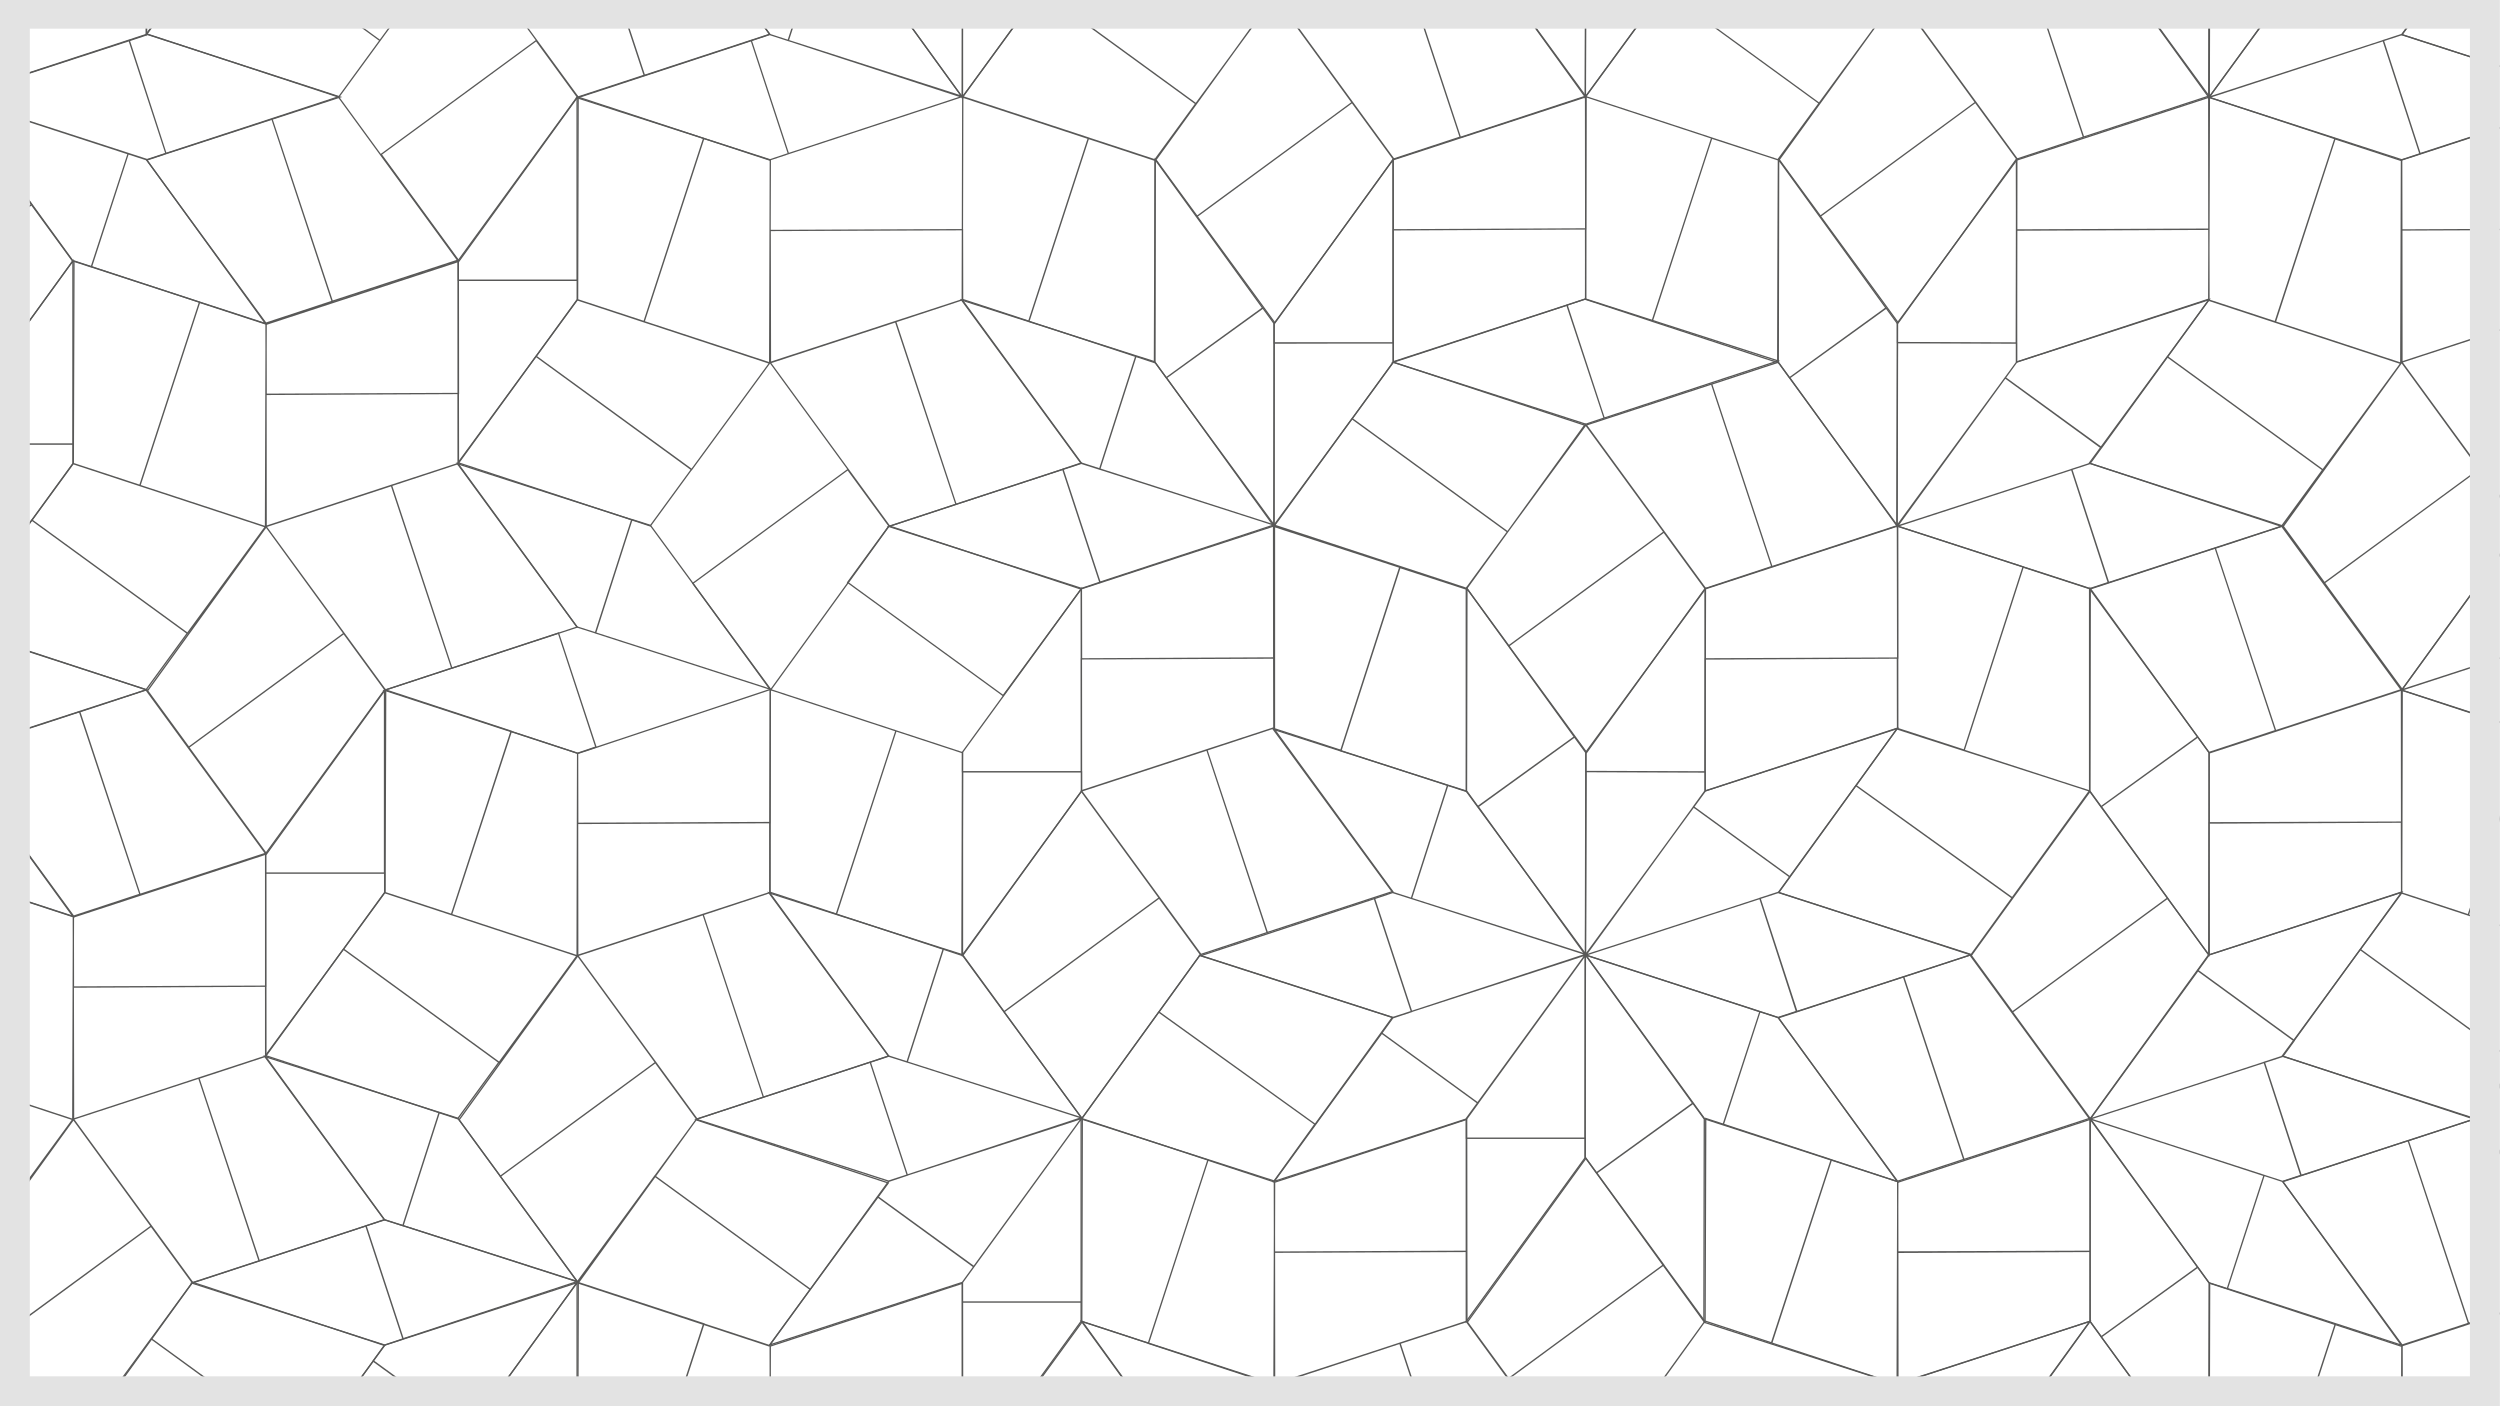 <?xml version="1.0" encoding="utf-8"?>
<!-- Generator: Adobe Illustrator 25.3.0, SVG Export Plug-In . SVG Version: 6.00 Build 0)  -->
<svg version="1.1" id="Livello_1" xmlns="http://www.w3.org/2000/svg" xmlns:xlink="http://www.w3.org/1999/xlink" x="0px" y="0px"
	 viewBox="0 0 1920 1080" style="enable-background:new 0 0 1920 1080;" xml:space="preserve">
<style type="text/css">
	.st0{fill:none;}
	.st1{clip-path:url(#SVGID_2_);}
	.st2{fill:none;stroke:#585857;stroke-miterlimit:10;}
	.st3{fill:#E3E3E3;}
</style>
<polygon class="st0" points="979.2,404.2 978.6,561.5 1029.7,576.3 1074.8,435.2 "/>
<polygon class="st0" points="1111.8,603 980.5,561.5 1069.5,685.1 1084,690 "/>
<g>
	<g>
		<g>
			<g>
				<defs>
					<rect id="SVGID_1_" y="-0.2" width="1920" height="1080.3"/>
				</defs>
				<clipPath id="SVGID_2_">
					<use xlink:href="#SVGID_1_"  style="overflow:visible;"/>
				</clipPath>
				<g class="st1">
					<path class="st2" d="M1637.3-163.3l-31.7-43.4l91.1-125.9l59.7,81.9L1637.3-163.3z M1756.3-250.7l31.7,43.4l-91,125.9
						l-59.8-81.9L1756.3-250.7z M1793.2,106.6l51.1,16.7l-0.5,155.6l-96.5-31.7L1793.2,106.6z M1747.5,247.2l-51.2-16.8l0.5-155.6
						l96.5,31.7L1747.5,247.2z M1664.5,274l31.7-43.4l147.6,48.5l-59.9,81.8L1664.5,274z M1783.9,360.8l-31.7,43.4l-147.6-48.5
						l59.9-81.8L1783.9,360.8z M1987.3,386.8l-51.1,16.8l-91.6-125.5l96.4-31.5L1987.3,386.8z M1940.9,246.6l51.1-16.7l91.6,125.5
						l-96.4,31.5L1940.9,246.6z M1217.7,175.8l0.1,53.8l-147.7,48.2l-0.1-101.3L1217.7,175.8z M1070.1,176.5l-0.1-53.8l147.7-48.3
						l0.1,101.4L1070.1,176.5z M1457.2,505.4l0.1,53.8l-147.7,48.2l-0.1-101.4L1457.2,505.4z M1309.6,506.1l-0.1-53.8l147.7-48.3
						l0.2,101.4L1309.6,506.1z M1696.4,176l0.1,53.7L1548.8,278l-0.1-101.4L1696.4,176z M1548.7,176.7l-0.1-53.7l147.7-48.3
						l0.1,101.4L1548.7,176.7z M1992.3,175.9l0.1,53.7L1844.7,278l-0.1-101.4L1992.3,175.9z M1844.6,176.6l-0.1-53.7l147.7-48.3
						l0.1,101.4L1844.6,176.6z M1785.2,447.6l-31.7-43.4l91-125.9l59.7,81.9L1785.2,447.6z M1904.2,360.2l31.7,43.4l-91,125.9
						l-59.8-81.9L1904.2,360.2z M1793.3,1424.1l51.2,16.8l-0.5,155.6l-96.5-31.7L1793.3,1424.1z M1747.6,1564.7l-51.2-16.7
						l0.4-155.6l96.5,31.7L1747.6,1564.7z M1664.6,1591.5l31.7-43.4l147.7,48.5l-59.9,81.8L1664.6,1591.5z M1784,1678.3l-31.7,43.4
						l-147.6-48.5l59.9-81.8L1784,1678.3z M1987.5,1704.3l-51.1,16.8l-91.6-125.5l96.3-31.5L1987.5,1704.3z M1941.1,1564.1
						l51.1-16.8l91.6,125.5l-96.3,31.5L1941.1,1564.1z M1992.4,1493.4l0.1,53.7l-147.7,48.3l-0.1-101.4L1992.4,1493.4z
						 M1844.8,1494.1l-0.1-53.8l147.7-48.3l0.1,101.4L1844.8,1494.1z M1398,2046.5l-31.7-43.4l91-125.9l59.7,81.9L1398,2046.5z
						 M1517,1959.1l31.7,43.4l-91,125.9l-59.8-81.9L1517,1959.1z M1785.4,1765.1l-31.7-43.4l91-125.9l59.8,81.9L1785.4,1765.1z
						 M1904.4,1677.7l31.7,43.4l-91,125.9l-59.8-81.9L1904.4,1677.7z M1793.4,1017.2l51.2,16.8l-0.5,155.6l-96.5-31.7L1793.4,1017.2
						z M1747.8,1157.9l-51.2-16.8l0.4-155.6l96.5,31.7L1747.8,1157.9z M1664.8,1184.6l31.7-43.4l147.6,48.5l-59.9,81.8
						L1664.8,1184.6z M1784.2,1271.4l-31.7,43.4l-147.6-48.5l59.9-81.8L1784.2,1271.4z M1987.6,1297.4l-51.1,16.8l-91.5-125.4
						l96.3-31.5L1987.6,1297.4z M1941.2,1157.2l51.1-16.8L2084,1266l-96.4,31.5L1941.2,1157.2z M1844.3,631.4l0.1,53.7l-147.7,48.2
						l-0.1-101.4L1844.3,631.4z M1696.7,632.1l-0.1-53.8l147.7-48.3l0.1,101.4L1696.7,632.1z M1747.6,561.1l-51.1,16.8L1605,452.4
						l96.3-31.5L1747.6,561.1z M1701.3,421l51.1-16.8l91.7,125.5l-96.4,31.5L1701.3,421z M1992.6,1086.6l0.1,53.7l-147.7,48.2
						l-0.1-101.4L1992.6,1086.6z M1844.9,1087.3l-0.1-53.8l147.7-48.3l0.1,101.4L1844.9,1087.3z M1785.6,1358.3l-31.7-43.4
						L1845,1189l59.7,81.9L1785.6,1358.3z M1904.6,1270.9l31.7,43.4l-91,125.9l-59.8-81.9L1904.6,1270.9z M1941.4,562l51.2,16.8
						l-0.5,155.6l-96.5-31.7L1941.4,562z M1895.7,702.6l-51.2-16.8l0.4-155.6l96.5,31.7L1895.7,702.6z M1812.7,729.3l31.7-43.4
						l147.6,48.5l-59.9,81.8L1812.7,729.3z M1932.1,816.1l-31.7,43.4L1752.8,811l59.9-81.8L1932.1,816.1z M2761.8,638.5l-51.1,16.8
						l-91.6-125.5l96.3-31.5L2761.8,638.5z M2715.4,498.3l51.1-16.8l91.7,125.5l-96.4,31.5L2715.4,498.3z M3154,553.4l0.1,53.7
						l-147.7,48.3l-0.2-101.3L3154,553.4z M3006.4,554l-0.1-53.8l147.6-48.3l0.1,101.4L3006.4,554z M2766.9,427.6l0.1,53.7
						l-147.7,48.2l-0.1-101.4L2766.9,427.6z M2619.2,428.3l-0.1-53.8l147.7-48.3l0.1,101.4L2619.2,428.3z M1895.9,1016.3l-51.1,16.7
						l-91.6-125.5l96.3-31.5L1895.9,1016.3z M1849.5,876.1l51.1-16.8l91.6,125.5l-96.4,31.5L1849.5,876.1z M2135.6,842.2l-51.1,16.8
						l-91.6-125.5l96.3-31.5L2135.6,842.2z M2089.2,702l51.1-16.8l91.6,125.5l-96.4,31.5L2089.2,702z M2140.5,631.3l0.1,53.7
						l-147.7,48.3l-0.1-101.4L2140.5,631.3z M1992.9,632l-0.1-53.8l147.7-48.2l0.1,101.4L1992.9,632z M1933.5,903l-31.7-43.4
						l91-125.9l59.8,81.9L1933.5,903z M2052.5,815.6l31.7,43.4l-91,125.9l-59.8-81.9L2052.5,815.6z M2715.9,812.6l51.1,16.8
						l-0.5,155.7l-96.5-31.7L2715.9,812.6z M2670.2,953.2l-51.2-16.8l0.4-155.6l96.5,31.7L2670.2,953.2z M2587.2,979.9l31.8-43.3
						l147.6,48.5l-59.9,81.8L2587.2,979.9z M2706.6,1066.8l-31.6,43.4l-147.6-48.5l59.9-81.8L2706.6,1066.8z M2707.3,1154.3
						l-31.7-43.4l91-125.9l59.8,81.9L2707.3,1154.3z M2826.3,1066.9l31.7,43.4l-91,125.9l-59.8-81.9L2826.3,1066.9z M2476.1,1549.8
						l51.1,16.8l-0.5,155.6l-96.5-31.7L2476.1,1549.8z M2430.4,1690.4l-51.2-16.8l0.4-155.6l96.5,31.7L2430.4,1690.4z
						 M2379.7,1619.4l0.1,53.7l-147.7,48.2l-0.1-101.4L2379.7,1619.4z M2232.1,1620.1l-0.1-53.8l147.7-48.3l0.1,101.4L2232.1,1620.1
						z M1406.4,890.7l51.1,16.8l-0.5,155.6l-96.5-31.7L1406.4,890.7z M1360.7,1031.4l-51.2-16.8L1310,859l96.5,31.7L1360.7,1031.4z
						 M1605.2,961l0.1,53.7l-147.7,48.2l-0.1-101.4L1605.2,961z M1457.5,961.8l-0.1-53.8l147.7-48.3l0.1,101.4L1457.5,961.8z
						 M1406.5,1704.7l51.2,16.8l-0.5,155.6l-96.5-31.7L1406.5,1704.7z M1360.8,1845.3l-51.2-16.8l0.4-155.6l96.5,31.7L1360.8,1845.3
						z M1701.6,1705.4l51.2,16.8l-0.5,155.6l-96.5-31.7L1701.6,1705.4z M1655.9,1846l-51.2-16.8l0.4-155.6l96.5,31.7L1655.9,1846z
						 M1605.3,1775l0.1,53.7l-147.7,48.3l-0.1-101.4L1605.3,1775z M1457.6,1775.7l-0.1-53.8l147.7-48.3l0.1,101.4L1457.6,1775.7z
						 M1599.9,1986.2l-51,16.8l-91.6-125.5l96.3-31.5L1599.9,1986.2z M1553.6,1846l51.1-16.8l91.6,125.5l-96.4,31.5L1553.6,1846z
						 M2089.1,1831.1l51.1,16.8l-0.5,155.6l-96.5-31.7L2089.1,1831.1z M2043.4,1971.7l-51.2-16.7l0.4-155.6l96.5,31.7L2043.4,1971.7
						z M1992.8,1900.7l0.1,53.8l-147.7,48.2l-0.1-101.4L1992.8,1900.7z M1845.1,1901.4l-0.1-53.8l147.7-48.3l0.1,101.4
						L1845.1,1901.4z M1665.1,1998.4l31.7-43.4l147.6,48.5l-59.9,81.8L1665.1,1998.4z M1784.5,2085.2l-31.7,43.4l-147.6-48.5
						l59.9-81.8L1784.5,2085.2z M2052.2,1717.7l31.7-43.4l147.6,48.5l-59.9,81.8L2052.2,1717.7z M2171.6,1804.5l-31.7,43.4
						l-147.6-48.5l59.9-81.8L2171.6,1804.5z M2476.4,1956.7l51.1,16.8l-0.5,155.6l-96.5-31.7L2476.4,1956.7z M2430.7,2097.3
						l-51.1-16.8l0.5-155.6l96.5,31.7L2430.7,2097.3z M2380,2026.3l0.1,53.7l-147.7,48.3l-0.1-101.4L2380,2026.3z M2232.4,2027
						l-0.1-53.8L2380,1925l0.1,101.4L2232.4,2027z M2863.6,1675.6l51.1,16.8l-0.5,155.6l-96.5-31.7L2863.6,1675.6z M2818,1816.3
						l-51.1-16.8l0.4-155.6l96.5,31.7L2818,1816.3z M2955.3,1394.6l51.1,16.8l-0.5,155.6l-96.5-31.7L2955.3,1394.6z M2909.6,1535.2
						l-51.2-16.8l0.4-155.6l96.5,31.7L2909.6,1535.2z M2826.6,1561.9l31.7-43.4l147.6,48.5l-59.9,81.8L2826.6,1561.9z M2946,1648.7
						l-31.7,43.4l-147.6-48.5l59.9-81.8L2946,1648.7z M3149.4,1674.7l-51.1,16.8l-91.6-125.5l96.4-31.5L3149.4,1674.7z M3103,1534.6
						l51.1-16.8l91.6,125.5l-96.4,31.5L3103,1534.6z M3154.3,1463.9l0.1,53.8l-147.7,48.2l-0.1-101.4L3154.3,1463.9z M3006.7,1464.6
						l-0.1-53.8l147.7-48.3l0.1,101.4L3006.7,1464.6z M2947.3,1735.6l-31.7-43.4l91.1-125.9l59.7,81.9L2947.3,1735.6z
						 M3066.3,1648.2l31.7,43.4l-91,125.9l-59.8-81.9L3066.3,1648.2z M2567.7,1268.9l51.1,16.8l-0.5,155.6l-96.5-31.7L2567.7,1268.9
						z M2522,1409.6l-51.1-16.8l0.4-155.6l96.5,31.7L2522,1409.6z M2826.3,1968.4l31.7-43.4l147.6,48.5l-59.9,81.8L2826.3,1968.4z
						 M2945.7,2055.3l-31.7,43.4l-147.6-48.5l59.9-81.8L2945.7,2055.3z M3149.1,2081.3l-51.1,16.8l-91.6-125.5l96.3-31.5
						L3149.1,2081.3z M3102.7,1941.1l51.1-16.8l91.6,125.5l-96.4,31.6L3102.7,1941.1z M3154.1,1870.4l0.1,53.7l-147.7,48.3
						l-0.1-101.4L3154.1,1870.4z M3006.4,1871.1l-0.1-53.8l147.7-48.2l0.1,101.4L3006.4,1871.1z M2947,2142.1l-31.7-43.4l91.1-125.9
						l59.7,81.9L2947,2142.1z M3066,2054.7l31.7,43.4l-91,125.9l-59.8-81.9L3066,2054.7z M2439.6,1843.2l31.7-43.4l147.6,48.5
						l-59.9,81.8L2439.6,1843.2z M2559,1930.1l-31.7,43.4l-147.6-48.5l59.9-81.8L2559,1930.1z M2283.1,1142.1l-51.1,16.8
						l-91.6-125.5l96.3-31.5L2283.1,1142.1z M2236.8,1001.9l51.1-16.8l91.6,125.5l-96.4,31.5L2236.8,1001.9z M1987.5,2111.9
						l-51.1,16.8l-91.6-125.5l96.3-31.5L1987.5,2111.9z M1941,1971.8l51.1-16.8l91.6,125.5l-96.3,31.5L1941,1971.8z M2374.8,1830.5
						l-51.1,16.8l-91.6-125.5l96.3-31.5L2374.8,1830.5z M2328.4,1690.3l51.1-16.8l91.7,125.4l-96.4,31.5L2328.4,1690.3z
						 M2172.7,1891.3l-31.7-43.4l91-125.9l59.8,81.9L2172.7,1891.3z M2291.7,1803.9l31.7,43.4l-91,125.9l-59.8-81.9L2291.7,1803.9z
						 M2762.4,1956.2l-51.1,16.8l-91.6-125.5l96.3-31.5L2762.4,1956.2z M2716,1816l51.1-16.8l91.6,125.5l-96.4,31.5L2716,1816z
						 M2767.3,1745.3l0.1,53.7l-147.7,48.2l-0.1-101.4L2767.3,1745.3z M2619.7,1746l-0.1-53.8l147.7-48.3l0.1,101.4L2619.7,1746z
						 M2559.4,2016.6l-31.7-43.4l91.1-125.9l59.7,81.9L2559.4,2016.6z M2678.4,1929.2l31.7,43.4l-91,125.9l-59.8-81.9L2678.4,1929.2
						z M2439,1436.3l31.7-43.4l147.6,48.5l-59.9,81.8L2439,1436.3z M2558.4,1523.1l-31.7,43.4l-147.6-48.5l59.9-81.8L2558.4,1523.1z
						 M2761.8,1549.1l-51.1,16.8l-91.6-125.5l96.4-31.5L2761.8,1549.1z M2715.5,1409l51.1-16.8l91.6,125.5l-96.4,31.5L2715.5,1409z
						 M2766.8,1338.3l0.1,53.7l-147.7,48.2l-0.1-101.4L2766.8,1338.3z M2619.2,1339l-0.1-53.8l147.7-48.3l0.1,101.4L2619.2,1339z
						 M2559.8,1610l-31.7-43.4l91-125.9l59.7,81.9L2559.8,1610z M2678.8,1522.6l31.7,43.4l-91,125.9l-59.8-81.9L2678.8,1522.6z
						 M2226.6,57.6l-51.2,16.7l-91.4-126l96.6-31.4L2226.6,57.6z M2180.5-83l51.2-16.7l91.5,125.9l-96.6,31.4L2180.5-83z
						 M2175.2-482.8v53.7l-147.8,48v-101.4L2175.2-482.8z M2027.6-482.3V-536l147.8-48l-0.1,101.4L2027.6-482.3z M2226.8-412
						l-51.1-16.6V-584l96.4,31.4L2226.8-412z M2271.9-552.5L2323-536v155.4l-96.4-31.3L2271.9-552.5z M1935.7-153.6v53.7l-147.8,48
						v-101.4L1935.7-153.6z M1788.1-153.1v-53.8l147.8-48v101.4L1788.1-153.1z M2231.7-153.6v53.7l-147.8,48v-101.4L2231.7-153.6z
						 M2084-153.1v-53.8l147.8-48v101.4L2084-153.1z M2263.5-298.6l-31.5,43.5L2084.2-303l59.6-82L2263.5-298.6z M2143.8-385
						l31.6-43.5l147.8,47.9l-59.6,82L2143.8-385z M2502.7-124.9l-31.5,43.6l-147.8-47.9l59.6-82L2502.7-124.9z M2382.9-211.3
						l31.6-43.5l147.8,47.9l-59.6,82L2382.9-211.3z M2383.1-298.7l31.6,43.5l-91.4,125.7l-59.5-82.1L2383.1-298.7z M2263.9-211.6
						l-31.6-43.4l91.4-125.7l59.6,82.1L2263.9-211.6z M1987.2-82.8l-51.1-16.6v-155.4l96.4,31.3L1987.2-82.8z M2032.4-223.3
						l51.1,16.6l0.1,155.4l-96.4-31.3L2032.4-223.3z M2374.6,42.8l-51.1-16.6v-155.4l96.4,31.3L2374.6,42.8z M2419.8-97.7l51.1,16.6
						V74.2l-96.4-31.3L2419.8-97.7z M2374.6,513l-51.2,16.7l-91.5-125.9l96.6-31.4L2374.6,513z M2328.4,372.5l51.2-16.7l91.5,125.9
						l-96.6,31.4L2328.4,372.5z M2379.6,301.9v53.7l-147.8,48l0.1-101.4L2379.6,301.9z M2231.9,302.3v-53.7l147.8-48V302
						L2231.9,302.3z M2650.6,330.5l-31.5,43.5l-147.8-47.9l59.6-82L2650.6,330.5z M2530.8,244.2l31.6-43.5l147.8,47.9l-59.6,82
						L2530.8,244.2z M2531,156.8l31.6,43.5L2471.2,326l-59.5-82.1L2531,156.8z M2411.8,243.9l-31.6-43.5l91.4-125.7l59.6,82.1
						L2411.8,243.9z M2522.5,498.2l-51.1-16.6V326.3l96.4,31.3L2522.5,498.2z M2567.7,357.7l51.1,16.6l0.1,155.4l-96.4-31.3
						L2567.7,357.7z M2613.9,183.5l-51.2,16.7l-91.5-125.9l96.6-31.4L2613.9,183.5z M2567.7,43l51.2-16.7l91.5,125.9l-96.6,31.4
						L2567.7,43z M2618.9-27.5v53.7l-147.8,48l0.1-101.4L2618.9-27.5z M2471.2-27.1v-53.8l147.8-48v101.4L2471.2-27.1z M2889.9,1.1
						l-31.5,43.5L2710.6-3.3l59.6-82L2889.9,1.1z M2770.1-85.2l31.6-43.5l147.8,47.9l-59.6,82L2770.1-85.2z M2770.3-172.6l31.6,43.5
						L2710.5-3.5l-59.6-82L2770.3-172.6z M2651.1-85.5l-31.6-43.5l91.4-125.7l59.6,82.1L2651.1-85.5z M2761.8,168.8l-51.1-16.6V-3.1
						l96.4,31.3L2761.8,168.8z M2807,28.3l51.1,16.6v155.4l-96.4-31.3L2807,28.3z M2909.7,1094.1l-51.2,16.7l-91.5-126l96.6-31.4
						L2909.7,1094.1z M2863.5,953.6l51.2-16.7l91.5,125.9l-96.6,31.4L2863.5,953.6z M2914.7,883v53.7l-147.8,48l0.1-101.4
						L2914.7,883z M2767.1,883.4v-53.8l147.8-48V883L2767.1,883.4z M3066.1,737.9l31.6,43.5L3006.4,907l-59.6-82L3066.1,737.9z
						 M2946.9,825l-31.6-43.5l91.4-125.7l59.6,82.1L2946.9,825z M3057.7,1079.3l-51.1-16.6V907.4l96.4,31.3L3057.7,1079.3z
						 M3102.8,938.8l51.2,16.6v155.4l-96.4-31.3L3102.8,938.8z M2853.1-145.8l-51.2,16.7L2710.4-255l96.6-31.4L2853.1-145.8z
						 M2806.9-286.3l51.2-16.7l91.5,125.9l-96.6,31.4L2806.9-286.3z M2858.1-356.9v53.7l-147.8,48v-101.4L2858.1-356.9z
						 M2710.5-356.5v-53.7l147.8-48l-0.1,101.4L2710.5-356.5z M3009.5-502l31.6,43.5l-91.4,125.7l-59.5-82L3009.5-502z
						 M2890.3-414.9l-31.6-43.5l91.4-125.6l59.6,82L2890.3-414.9z M3001-160.5l-51.1-16.6v-155.4l96.4,31.3L3001-160.5z
						 M3046.2-301.1l51.1,16.6v155.4l-96.3-31.3L3046.2-301.1z M2909.4,624.3l-51.1-16.6V452.3l96.4,31.3L2909.4,624.3z
						 M2954.6,483.7l51.1,16.6l0.1,155.4l-96.4-31.3L2954.6,483.7z"/>
					<path class="st2" d="M2172.2,485.9l-31.4,43.6l-147.9-47.6l59.4-82.1L2172.2,485.9z M2052.3,399.8l31.4-43.6l147.9,47.6
						l-59.4,82.2L2052.3,399.8z M2135.4,372.4l-51.1-16.6V200.5l96.4,31.3L2135.4,372.4z M2180.5,231.8l51.1,16.6v155.4l-96.4-31.3
						L2180.5,231.8z M2024,30.7l-31.4,43.6l-147.9-47.6l59.4-82.2L2024,30.7z M1904.1-55.4l31.4-43.6l147.9,47.6L2024,30.8
						L1904.1-55.4z M2263.5,204.6l-31.5,43.6l-147.9-47.6l59.4-82.2L2263.5,204.6z M2143.6,118.5L2175,75l147.9,47.6l-59.4,82.1
						L2143.6,118.5z M890.7,1097.3l31.6,43.6l-91.7,125.7l-59.5-82.3L890.7,1097.3z M771.1,1184.3l-31.6-43.6l91.7-125.7l59.5,82.3
						L771.1,1184.3z M1009.9,863.4L978.5,907l-147.9-47.6l59.4-82.2L1009.9,863.4z M890,777.3l31.5-43.6l147.9,47.6l-59.4,82.2
						L890,777.3z M1010.5,1270.7l-31.5,43.6l-147.9-47.6l59.4-82.2L1010.5,1270.7z M890.6,1184.6L922,1141l147.9,47.6l-59.4,82.2
						L890.6,1184.6z M927.6,1297.8l51.2,16.8l-0.5,155.6l-96.5-31.7L927.6,1297.8z M881.9,1438.5l-51.2-16.8l0.5-155.6l96.5,31.7
						L881.9,1438.5z M798.9,1465.2l31.7-43.4l147.6,48.5l-59.9,81.8L798.9,1465.2z M918.3,1552l-31.7,43.4L739,1546.9l59.9-81.8
						L918.3,1552z M1121.4,1578.7l-51.1,16.8L978.7,1470l96.4-31.5L1121.4,1578.7z M1075,1438.6l51.1-16.8l91.7,125.5l-96.4,31.6
						L1075,1438.6z M443.2,1493.7l0.1,53.7l-147.7,48.3l-0.1-101.4L443.2,1493.7z M295.6,1494.4l-0.1-53.7l147.7-48.3l0.1,101.4
						L295.6,1494.4z M-331.4,1745.4l0.1,53.7l-147.7,48.3l-0.2-101.4L-331.4,1745.4z M-479.1,1746.1l-0.1-53.7l147.7-48.3l0.1,101.4
						L-479.1,1746.1z M-234.3,1675.7l51.2,16.8l-0.5,155.6l-96.5-31.7L-234.3,1675.7z M-280,1816.3l-51.2-16.8l0.5-155.6l96.5,31.7
						L-280,1816.3z M56,1619.6v53.7l-147.7,48.3l-0.1-101.4L56,1619.6z M-91.6,1620.3l-0.1-53.8L56,1518.2l0.1,101.4L-91.6,1620.3z
						 M443.4,1900.9l0.1,53.8L295.8,2003l-0.1-101.4L443.4,1900.9z M295.8,1901.6l-0.1-53.8l147.7-48.3l0.1,101.4L295.8,1901.6z
						 M830.4,1775.1l0.1,53.7l-147.7,48.3l-0.1-101.4L830.4,1775.1z M682.8,1775.8l-0.1-53.8l147.7-48.3l0.1,101.4L682.8,1775.8z
						 M1126.3,1367.9l0.1,53.7l-147.7,48.3l-0.1-101.4L1126.3,1367.9z M978.7,1368.6l-0.1-53.8l147.7-48.3l0.1,101.4L978.7,1368.6z
						 M919.3,1639.6l-31.7-43.4l91-125.9l59.8,81.9L919.3,1639.6z M1038.3,1552.2l31.7,43.4l-91,125.9l-59.8-81.9L1038.3,1552.2z
						 M153,1549.8l51.1,16.8l-0.5,155.6l-96.5-31.7L153,1549.8z M107.3,1690.5l-51.2-16.8l0.5-155.6l96.5,31.7L107.3,1690.5z
						 M502.9,903.3l31.7-43.3l147.6,48.5l-59.9,81.8L502.9,903.3z M622.3,990.2l-31.7,43.4L443,985l59.9-81.8L622.3,990.2z
						 M116.1,1028.2l31.7-43.4l147.6,48.5l-59.9,81.8L116.1,1028.2z M235.5,1115l-31.7,43.4l-147.6-48.5l59.9-81.8L235.5,1115z
						 M24.4,1717.2l31.7-43.4l147.6,48.5l-59.9,81.8L24.4,1717.2z M143.8,1804l-31.7,43.4l-147.6-48.5l59.9-81.8L143.8,1804z
						 M-427.5,2082.2l-51,16.8l-91.6-125.5l96.4-31.5L-427.5,2082.2z M-473.9,1942l51.1-16.8l91.6,125.5l-96.4,31.5L-473.9,1942z
						 M-40.4,1956.4l-51,16.8l-91.6-125.5l96.3-31.5L-40.4,1956.4z M-86.8,1816.3l51.1-16.8L55.9,1925l-96.4,31.5L-86.8,1816.3z
						 M346.9,1830.7l-51.1,16.8L204.2,1722l96.4-31.5L346.9,1830.7z M300.5,1690.6l51.1-16.8l91.6,125.5l-96.4,31.5L300.5,1690.6z
						 M144.8,1891.6l-31.7-43.4l91.1-125.9l59.8,81.9L144.8,1891.6z M263.8,1804.2l31.7,43.4l-91,125.9l-59.8-81.9L263.8,1804.2z
						 M540.2,1423.8l51.2,16.7l-0.5,155.6l-96.5-31.7L540.2,1423.8z M494.5,1564.4l-51.1-16.8l0.5-155.6l96.5,31.7L494.5,1564.4z
						 M412.1,1591.4l31.7-43.4l147.6,48.5l-59.9,81.8L412.1,1591.4z M531.5,1678.2l-31.7,43.4l-147.6-48.5l59.9-81.8L531.5,1678.2z
						 M734.5,1705l-51,16.8l-91.7-125.5l96.3-31.6L734.5,1705z M688.2,1564.8l51.1-16.8l91.6,125.5l-96.4,31.5L688.2,1564.8z
						 M739.5,1494l0.1,53.7L591.9,1596l-0.1-101.4L739.5,1494z M591.9,1494.7l-0.1-53.7l147.7-48.3l0.1,101.4L591.9,1494.7z
						 M532.5,1765.7l-31.7-43.4l91.1-125.9l59.7,81.9L532.5,1765.7z M651.5,1678.3l31.7,43.4l-91,125.9l-59.8-81.9L651.5,1678.3z
						 M392.5,561.7l51.1,16.8L443.2,734l-96.5-31.7L392.5,561.7z M346.8,702.3l-51.1-16.8l0.5-155.6l96.5,31.7L346.8,702.3z
						 M263.8,729l31.7-43.4l147.6,48.5L383.3,816L263.8,729z M383.2,815.8l-31.7,43.4l-147.6-48.5l59.9-81.8L383.2,815.8z
						 M586.3,842.6l-51,16.8l-91.6-125.5l96.3-31.5L586.3,842.6z M540,702.4l51-16.8l91.6,125.5l-96.3,31.5L540,702.4z M591.3,631.7
						l0.1,53.7l-147.7,48.3l-0.1-101.4L591.3,631.7z M443.7,632.4l-0.1-53.7l148-49.2l-0.2,102.3L443.7,632.4z M384.3,903.4
						L352.6,860l91.1-125.9l59.7,81.9L384.3,903.4z M503.3,816l31.7,43.4l-91,125.9l-59.8-81.9L503.3,816z M-382,812.8l51.1,16.8
						l-0.5,155.6l-96.5-31.7L-382,812.8z M-427.7,953.5l-51.2-16.8l0.4-155.6l96.5,31.7L-427.7,953.5z M-510.7,980.2l31.7-43.4
						l147.6,48.5l-59.9,81.8L-510.7,980.2z M-391.3,1067l-31.7,43.4l-147.6-48.5l59.9-81.8L-391.3,1067z M-188.2,1093.7l-51,16.8
						L-330.9,985l96.4-31.5L-188.2,1093.7z M-234.6,953.6l51.1-16.8l91.7,125.5l-96.4,31.5L-234.6,953.6z M-183.3,882.8l0.1,53.7
						l-147.6,48.3l-0.1-101.4L-183.3,882.8z M-330.9,883.5l-0.1-53.8l147.7-48.3l0.1,101.4L-330.9,883.5z M-390.3,1154.5l-31.7-43.4
						l91.1-125.9l59.7,81.9L-390.3,1154.5z M-271.3,1067.1l31.7,43.4l-91.1,125.9l-59.8-81.9L-271.3,1067.1z M-234.1,1268.5
						l51.1,16.8l-0.5,155.6l-96.5-31.7L-234.1,1268.5z M-279.8,1409.1l-51.2-16.8l0.5-155.6l96.5,31.7L-279.8,1409.1z
						 M-362.8,1435.9l31.7-43.4l147.6,48.5l-59.9,81.8L-362.8,1435.9z M-243.4,1522.7l-31.7,43.4l-147.6-48.5l59.9-81.8
						L-243.4,1522.7z M-40.3,1549.4l-51.1,16.8l-91.6-125.5l96.3-31.5L-40.3,1549.4z M-86.7,1409.2l51.1-16.8L56,1518l-96.3,31.6
						L-86.7,1409.2z M-35.4,1338.5l0.1,53.7l-147.7,48.3l-0.1-101.4L-35.4,1338.5z M-183,1339.2l-0.1-53.8l147.7-48.3l0.1,101.4
						L-183,1339.2z M-242.4,1610.2l-31.7-43.4l91.1-125.9l59.8,81.9L-242.4,1610.2z M-123.4,1522.8l31.7,43.4l-91,125.9l-59.8-81.9
						L-123.4,1522.8z M540.4,1016.8l51.2,16.8l-0.5,155.6l-96.5-31.7L540.4,1016.8z M494.7,1157.5l-51.1-16.8l0.5-155.7l96.5,31.7
						L494.7,1157.5z M411.7,1184.2l31.7-43.4l147.6,48.5l-59.9,81.8L411.7,1184.2z M531.2,1271l-31.7,43.4l-147.6-48.5l59.9-81.8
						L531.2,1271z M734.3,1297.7l-51,16.8L591.6,1189l96.3-31.5L734.3,1297.7z M687.9,1157.6l51.1-16.8l91.7,125.5l-96.4,31.5
						L687.9,1157.6z M739.2,1086.8l0.1,53.7l-147.7,48.3l-0.1-101.4L739.2,1086.8z M591.6,1087.5l-0.1-53.7l147.7-48.3l0.1,101.4
						L591.6,1087.5z M532.2,1358.5l-31.7-43.4l91.1-125.9l59.7,81.9L532.2,1358.5z M651.2,1271.2l31.7,43.4l-91,125.9l-59.8-81.9
						L651.2,1271.2z M540.4,106.3l51.2,16.8l-0.5,155.6L494.6,247L540.4,106.3z M494.7,247l-51.1-16.8L444,74.6l96.5,31.7L494.7,247
						z M411.7,273.7l31.7-43.4L591,278.9l-59.9,81.8L411.7,273.7z M531.1,360.5l-31.7,43.4l-147.6-48.5l59.9-81.8L531.1,360.5z
						 M734.2,387.3l-51,16.8l-91.6-125.5l96.3-31.5L734.2,387.3z M687.8,247.1l51.1-16.8l91.7,125.5l-96.4,31.5L687.8,247.1z
						 M739.2,176.4l0.1,53.7l-147.6,48.2L591.5,177L739.2,176.4z M651.1,360.7l31.7,43.3l-91,125.9L532.1,448L651.1,360.7z
						 M61.7-552.6l51.2,16.8l-0.5,155.6L16-411.9L61.7-552.6z M16-412l-51.2-16.8l0.5-155.6l96.5,31.7L16-412z M-67-385.3l31.7-43.4
						l147.6,48.5l-59.9,81.8L-67-385.3z M52.4-298.5L20.8-255l-147.6-48.5l59.9-81.8L52.4-298.5z M-223.2-427.1l-51,16.8
						l-91.6-125.5l96.4-31.5L-223.2-427.1z M-269.5-567.3l51.1-16.7l91.6,125.5l-96.4,31.5L-269.5-567.3z M255.6-271.7l-51.1,16.8
						l-91.6-125.5l96.3-31.5L255.6-271.7z M209.2-411.9l51.1-16.8l91.6,125.5l-96.4,31.5L209.2-411.9z M260.5-482.6l0.1,53.7
						l-147.7,48.2L112.8-482L260.5-482.6z M112.9-481.9l-0.1-53.8L260.5-584l0.1,101.4L112.9-481.9z M-573.7-414.7l-31.7-43.4
						l91-125.9l59.8,81.9L-573.7-414.7z M-454.7-502.1l31.7,43.4l-91,125.9l-59.8-81.9L-454.7-502.1z M-186.3-540.3l-31.7-43.4
						l91.1-125.9l59.7,81.9L-186.3-540.3z M-67.3-627.7l31.7,43.4l-91,125.9l-59.8-81.9L-67.3-627.7z M53.5-210.9l-31.7-43.4
						l91.1-125.9l59.7,81.9L53.5-210.9z M172.5-298.3l31.7,43.4L113.1-129l-59.8-81.9L172.5-298.3z M301.1-223.1l51.1,16.7
						l-0.5,155.6l-96.5-31.7L301.1-223.1z M255.4-82.5l-51.1-16.8l0.4-155.6l96.5,31.7L255.4-82.5z M172.4-55.8l31.7-43.4
						l147.6,48.5l-59.9,81.8L172.4-55.8z M291.8,31.1l-31.7,43.4L112.5,26l59.9-81.8L291.8,31.1z M494.9,57.8l-51,16.7L352.2-50.9
						l96.4-31.5L494.9,57.8z M448.5-82.4l51.1-16.8l91.6,125.5l-96.4,31.6L448.5-82.4z M499.9-153.1l0.1,53.7L352.3-51.1l-0.1-101.4
						L499.9-153.1z M352.2-152.4l-0.1-53.7l147.7-48.3l0.1,101.4L352.2-152.4z M411.8,31.2l31.7,43.4l-91,125.9l-59.8-81.9
						L411.8,31.2z M688.3-504.5l51.2,16.8L739-332.1l-96.5-31.7L688.3-504.5z M642.6-363.8l-51.2-16.8l0.4-155.6l96.5,31.7
						L642.6-363.8z M559.6-337.1l31.7-43.4L739-332l-59.9,81.8L559.6-337.1z M679-250.3l-31.7,43.4l-147.6-48.5l59.9-81.8L679-250.3
						z M882.1-223.5l-51,16.8l-91.6-125.5l96.3-31.5L882.1-223.5z M835.8-363.7l51.1-16.8L978.5-255l-96.4,31.6L835.8-363.7z
						 M887.1-434.4l0.1,53.7l-147.7,48.2l-0.1-101.4L887.1-434.4z M739.5-433.7l-0.1-53.8L887-535.7l0.1,101.4L739.5-433.7z
						 M440.2-492.5l-31.7-43.4l91-125.9l59.8,81.9L440.2-492.5z M559.2-579.9l31.7,43.4l-91,125.9l-59.8-81.9L559.2-579.9z
						 M680.1-162.8l-31.7-43.4l91-125.8l59.7,81.9L680.1-162.8z M799.1-250.1l31.7,43.4l-91,125.9l-59.8-82L799.1-250.1z
						 M357.2-553.2l51.2,16.8l-0.5,155.6l-96.5-31.7L357.2-553.2z M311.5-412.6l-51.1-16.8l0.4-155.7l96.5,31.7L311.5-412.6z
						 M597.2-223.6l51.2,16.8l-0.5,155.6l-96.5-31.7L597.2-223.6z M551.5-83l-51.1-16.8l0.4-155.6l96.5,31.7L551.5-83z M927.7-175.6
						l51.2,16.7L978.4-3.2l-96.5-31.7L927.7-175.6z M882-35l-51.2-16.7l0.5-155.6l96.5,31.7L882-35z M799-7.2l31.7-43.4L978.3-2.1
						l-59.9,81.8L799-7.2z M918.4,79.6L886.7,123L739.1,74.5L799-7.3L918.4,79.6z M1121.5,105.3l-51.1,16.8L978.8-3.4l96.4-31.5
						L1121.5,105.3z M1075.1-34.8l51.1-16.8l91.6,125.5l-96.3,31.6L1075.1-34.8z M1126.4-105.6l0.1,53.7L978.9-3.6L978.7-105
						L1126.4-105.6z M978.8-104.9l-0.1-53.8l147.7-48.3l0.1,101.4L978.8-104.9z M919.4,166.1l-31.7-43.4l91-125.9l59.7,81.9
						L919.4,166.1z M1038.4,78.7l31.7,43.4l-91,125.9l-59.8-81.9L1038.4,78.7z M1167-504.9l51.2,16.8l-0.5,155.6l-96.5-31.7
						L1167-504.9z M1121.3-364.3l-51.1-16.7l0.4-155.6l96.5,31.7L1121.3-364.3z M1038.4-337.1l31.7-43.4l147.6,48.5l-59.9,81.8
						L1038.4-337.1z M1157.8-250.3l-31.7,43.4l-147.6-48.5l59.9-81.8L1157.8-250.3z M1360.8-224l-51.1,16.8l-91.6-125.5l96.3-31.5
						L1360.8-224z M1314.4-364.2l51.1-16.8l91.6,125.5l-96.4,31.5L1314.4-364.2z M1365.8-434.9l0.1,53.7l-147.7,48.3l-0.2-101.4
						L1365.8-434.9z M1218.1-434.2L1218-488l147.7-48.3l0.2,101.4L1218.1-434.2z M919-336.5l-31.7-43.4l91.1-125.9l59.7,81.9
						L919-336.5z M1038-423.8l31.7,43.4l-91,125.9l-59.8-81.9L1038-423.8z M1158.8-163.2l-31.7-43.4l91.1-125.9l59.7,81.9
						L1158.8-163.2z M1277.8-250.6l31.7,43.4l-91,125.9l-59.8-81.9L1277.8-250.6z M835.9,106l51.2,16.8l-0.5,155.6l-96.5-31.7
						L835.9,106z M790.2,246.7L739,229.9l0.4-155.6L836,106L790.2,246.7z M1314.6,106.1l51.2,16.7l-0.5,155.6l-96.5-31.7
						L1314.6,106.1z M1268.9,246.7l-51.2-16.8l0.4-155.6l96.5,31.7L1268.9,246.7z M1406.4-175.7l51.2,16.7l-0.5,155.6L1360.6-35
						L1406.4-175.7z M1360.7-35l-51.2-16.8l0.4-155.6l96.5,31.7L1360.7-35z M1277.7-7.6l31.7-43.4L1457-2.5l-59.9,81.8L1277.7-7.6z
						 M1397.1,79.3l-31.7,43.4l-147.6-48.5l59.9-81.8L1397.1,79.3z M1600.2,105.3l-51,16.8L1457.5-3.5l96.3-31.5L1600.2,105.3z
						 M1553.8-34.9l51.1-16.8l91.6,125.5l-96.4,31.5L1553.8-34.9z M1605.2-105.6l0.1,53.7L1457.6-3.7l-0.1-101.3L1605.2-105.6z
						 M1457.5-104.9l-0.1-53.7l147.7-48.3l0.1,101.4L1457.5-104.9z M1397.5-337l-31.7-43.4l91-125.9l59.7,81.9L1397.5-337z
						 M1516.5-424.3l31.7,43.3l-91,125.9l-59.8-81.9L1516.5-424.3z M1398.1,166l-31.7-43.4l91-125.9l59.7,81.9L1398.1,166z
						 M1517.1,78.6l31.7,43.4l-91,125.9L1398,166L1517.1,78.6z M1645.6-505l51.2,16.7l-0.5,155.6l-96.5-31.7L1645.6-505z
						 M1599.9-364.4l-51.2-16.8l0.4-155.6l96.5,31.7L1599.9-364.4z M1516.9-337.6l31.7-43.4l147.6,48.5l-59.9,81.8L1516.9-337.6z
						 M1636.3-250.8l-31.7,43.4L1457-255.9l59.9-81.8L1636.3-250.8z M1839.4-224.1l-51.1,16.8l-91.6-125.5l96.3-31.5L1839.4-224.1z
						 M1793-364.2l51.1-16.8l91.6,125.5l-96.3,31.5L1793-364.2z M1844.3-435l0.1,53.7L1696.8-333l-0.1-101.4L1844.3-435z
						 M1696.7-434.3l-0.1-53.8l147.7-48.3l0.1,101.4L1696.7-434.3z"/>
					<path class="st2" d="M-629.8,825.3l-31.7-43.4l91.1-125.9l59.7,81.9L-629.8,825.3z M-510.8,737.9l31.7,43.4l-91,125.9
						l-59.8-81.9L-510.8,737.9z M-519.1,483.2l-51,16.8l-91.6-125.5l96.3-31.5L-519.1,483.2z M-565.5,343l51.1-16.8l91.6,125.5
						l-96.4,31.5L-565.5,343z M-325.6-426.7l51.1,16.8l-0.5,155.6l-96.5-31.7L-325.6-426.7z M-371.3-286.1l-51.1-16.8l0.4-155.6
						l96.5,31.7L-371.3-286.1z M-693.3-588.7l31.7-43.3l147.6,48.5l-59.9,81.8L-693.3-588.7z M-574-501.8l-31.7,43.4L-753.3-507
						l59.9-81.8L-574-501.8z M-454.2-259.3l31.7-43.4l147.6,48.5l-59.9,81.8L-454.2-259.3z M-334.8-172.5l-31.7,43.4l-147.6-48.5
						l59.9-81.8L-334.8-172.5z M-514.3-231.2l0.1,53.7l-147.7,48.3l-0.2-101.4L-514.3-231.2z M-661.9-230.5l-0.1-53.7l147.7-48.3
						l0.1,101.4L-661.9-230.5z M-126.8-356.7l0.1,53.7l-147.7,48.3l-0.1-101.3L-126.8-356.7z M-274.4-356l-0.1-53.8l147.7-48.3
						l0.1,101.4L-274.4-356z M-333.8-85l-31.7-43.4l91.1-125.9l59.7,81.9L-333.8-85z M-214.8-172.4l31.7,43.4l-91,125.9L-333.9-85
						L-214.8-172.4z M-234.3,358l51.2,16.8l-0.5,155.6l-96.5-31.7L-234.3,358z M-280,498.6l-51.2-16.8l0.5-155.6l96.5,31.7
						L-280,498.6z M-363,525.3l31.8-43.4l147.6,48.5l-59.9,81.8L-363,525.3z M-243.6,612.2l-31.7,43.4l-147.6-48.5l59.9-81.8
						L-243.6,612.2z M-35.5,428l0.1,53.8L-183.1,530l-0.1-101.4L-35.5,428z M-183.1,428.7l-0.1-53.8l147.7-48.2l0.1,101.4
						L-183.1,428.7z M-242.5,699.7l-31.7-43.4l91.1-125.9l59.8,81.9L-242.5,699.7z M-123.5,612.3l31.7,43.4l-91,125.9l-59.8-81.9
						L-123.5,612.3z M-86.5-97.3l51.2,16.8l-0.5,155.6l-96.4-31.7L-86.5-97.3z M-132.2,43.4l-51.2-16.8L-183-129l96.5,31.7
						L-132.2,43.4z M-215.2,70.1l31.7-43.4l147.6,48.5L-95.8,157L-215.2,70.1z M-95.8,156.9l-31.7,43.4l-147.6-48.5l60-81.8
						L-95.8,156.9z M112.2-27.2l0.1,53.7L-35.3,74.8l-0.1-101.4L112.2-27.2z M-35.5-26.5l-0.1-53.8l147.7-48.3l0.1,101.4L-35.5-26.5
						z M-94.9,244.5l-31.7-43.4l91.2-125.9l59.7,81.9L-94.9,244.5z M24.1,157.1l31.7,43.4l-91,125.9L-95,244.5L24.1,157.1z
						 M1406.4,1298.2l51.2,16.8l-0.4,155.6l-96.5-31.7L1406.4,1298.2z M1360.7,1438.8l-51.2-16.8l0.4-155.6l96.5,31.7L1360.7,1438.8
						z M1038.4,321.6l31.7-43.4l147.6,48.5l-59.9,81.8L1038.4,321.6z M1157.8,408.4l-31.7,43.4l-147.6-48.5l59.9-81.8L1157.8,408.4z
						 M1360.8,435.1l-51,16.8l-91.6-125.5l96.3-31.5L1360.8,435.1z M1314.5,295l51.1-16.8l91.6,125.5l-96.4,31.5L1314.5,295z
						 M1158.8,496l-32.3-44.2l91-125.9l60.4,82.7L1158.8,496z M1277.8,408.6l31.7,43.4l-91,125.9l-59.8-81.9L1277.8,408.6z
						 M1277.8,1465.6l31.7-43.4l147.5,48.5l-59.9,81.8L1277.8,1465.6z M1397.2,1552.4l-31.7,43.4l-147.6-48.5l59.9-81.8
						L1397.2,1552.4z M-280,812.5l-51,16.8l-91.6-125.5l96.3-31.5L-280,812.5z M-326.4,672.3l51.1-16.8l91.7,125.4l-96.4,31.6
						L-326.4,672.3z M-132,357.2l-51.1,16.8l-91.6-125.5l96.4-31.5L-132,357.2z M-178.4,217.1l51.1-16.8l91.7,125.5l-96.4,31.5
						L-178.4,217.1z M-371.2,27.8l-51,16.8l-91.6-125.5l96.3-31.6L-371.2,27.8z M-417.6-112.4l51.1-16.7l91.6,125.5l-96.4,31.5
						L-417.6-112.4z M16-97.8L-35-81l-91.6-125.5l96.3-31.5L16-97.8z M-30.3-238l51.1-16.8l91.6,125.5L16-97.7L-30.3-238z
						 M255.2,231.4l-51,16.8l-91.7-125.5l96.3-31.5L255.2,231.4z M208.8,91.2l51.1-16.8l91.6,125.5l-96.4,31.5L208.8,91.2z
						 M107.5,686.8l-51,16.8l-91.6-125.5l96.3-31.5L107.5,686.8z M61.1,546.7l51.1-16.8l91.7,125.5l-96.4,31.5L61.1,546.7z
						 M973.3,716.2l-51,16.8l-91.7-125.5l96.3-31.5L973.3,716.2z M926.9,576l51.1-16.8l91.6,125.5l-96.4,31.5L926.9,576z
						 M978.2,505.3l0.1,53.7l-147.7,48.3L830.5,506L978.2,505.3z M830.6,506l-0.1-53.8L978.1,404l0.1,101.4L830.6,506z
						 M1545.6,777.2l-31.7-43.4l91.1-125.9l59.7,81.9L1545.6,777.2z M1664.6,689.8l31.7,43.4l-91,125.9l-59.8-81.9L1664.6,689.8z
						 M1545.4,689.5l-31.5,43.6L1366,685.5l59.4-82.2L1545.4,689.5z M1425.4,603.4l31.4-43.6l147.9,47.6l-59.4,82.2L1425.4,603.4z
						 M1029.9,576.3l-51.1-16.6V404.4l96.4,31.3L1029.9,576.3z M1075,435.8l51.1,16.6v155.4l-96.4-31.3L1075,435.8z M1508.5,576.1
						l-51.1-16.6V404.1l96.4,31.3L1508.5,576.1z M1553.7,435.5l51.1,16.6v155.4l-96.4-31.3L1553.7,435.5z M2172.4,573.5l-31.7-43.4
						l91.1-125.9l59.8,81.9L2172.4,573.5z M2291.4,486.1l31.7,43.4l-91,125.9l-59.8-81.9L2291.4,486.1z M2411.1,660l-31.4,43.6
						l-147.9-47.7l59.4-82.2L2411.1,660z M2291.2,573.8l31.4-43.6l147.9,47.6l-59.4,82.1L2291.2,573.8z M1545.8,1184.3l-31.7-43.4
						l91-126l59.8,81.9L1545.8,1184.3z M1664.8,1096.9l31.7,43.4l-91,125.9l-59.8-81.9L1664.8,1096.9z M1158.2,1465.5l-31.7-43.4
						l91.1-125.9l59.7,81.9L1158.2,1465.5z M1277.2,1378.1l31.7,43.4l-91.1,125.9l-59.8-81.9L1277.2,1378.1z M1158.6,1872.9
						l-31.7-43.4l91.1-125.9l59.7,81.9L1158.6,1872.9z M1277.6,1785.5l31.7,43.4l-91,125.9l-59.8-81.9L1277.6,1785.5z
						 M1397.3,1959.3l-31.4,43.6l-147.9-47.7l59.4-82.2L1397.3,1959.3z M1277.4,1873.2l31.4-43.6l147.9,47.6l-59.4,82.2
						L1277.4,1873.2z M1158.6,1058.8l-31.7-43.4l91.1-125.9l59.7,81.9L1158.6,1058.8z M1277.6,971.4l31.7,43.4l-91,125.9l-59.8-81.9
						L1277.6,971.4z M1397.3,1145.2l-31.4,43.6l-147.9-47.6l59.4-82.2L1397.3,1145.2z M1277.4,1059.1l31.4-43.6l147.9,47.6
						l-59.4,82.2L1277.4,1059.1z M771.2,777l-31.7-43.4l91-125.9l59.8,81.9L771.2,777z M890.2,689.6l31.7,43.4l-91,125.9L771.1,777
						L890.2,689.6z M1508.3,890.4l-51,16.8l-91.6-125.5l96.3-31.5L1508.3,890.4z M1461.9,750.3l51.1-16.8l91.6,125.5l-96.4,31.5
						L1461.9,750.3z M1508.6,1297.6l-51,16.8l-91.6-125.5l96.3-31.5L1508.6,1297.6z M1462.2,1157.4l51.1-16.8l91.6,125.5l-96.4,31.5
						L1462.2,1157.4z M1600.2,1579.1l-51.1,16.8l-91.6-125.5l96.3-31.5L1600.2,1579.1z M1553.8,1439l51.1-16.8l91.6,125.5
						l-96.3,31.5L1553.8,1439z M1605.2,1368.3l0.1,53.7l-147.7,48.3l-0.2-101.4L1605.2,1368.3z M1457.5,1369l-0.1-53.7l147.7-48.3
						l0.1,101.4L1457.5,1369z M1398.1,1640l-31.7-43.4l91-125.9l59.8,81.9L1398.1,1640z M1517.1,1552.6l31.7,43.4l-91,125.9
						l-59.8-82L1517.1,1552.6z M-575.2,1220l-51,16.8l-91.6-125.5l96.3-31.5L-575.2,1220z M-621.5,1079.8l51.1-16.8l91.6,125.5
						l-96.3,31.5L-621.5,1079.8z M-570.2,1009.1l0.1,53.7l-147.7,48.3l-0.1-101.4L-570.2,1009.1z M-717.8,1009.8L-718,956
						l147.7-48.3l0.1,101.4L-717.8,1009.8z M-777.2,1280.8l-31.7-43.4l91-125.9l59.8,81.9L-777.2,1280.8z M-658.2,1193.4l31.7,43.4
						l-91,125.9l-59.8-81.9L-658.2,1193.4z M-621.3,1394.3l51.2,16.8l-0.5,155.6l-96.5-31.7L-621.3,1394.3z M-667,1534.9l-51.2-16.8
						l0.4-155.6l96.5,31.7L-667,1534.9z M-750,1561.7l31.7-43.4l147.6,48.5l-59.9,81.8L-750,1561.7z M-630.6,1648.5l-31.7,43.4
						l-147.6-48.5l59.9-81.8L-630.6,1648.5z M-427.5,1675.2l-51.1,16.8l-91.6-125.5l96.4-31.5L-427.5,1675.2z M-473.9,1535
						l51.1-16.8l91.6,125.5l-96.4,31.5L-473.9,1535z M-422.6,1464.3l0.1,53.7l-147.7,48.3l-0.1-101.4L-422.6,1464.3z M-570.2,1465
						l-0.1-53.7l147.7-48.2l0.1,101.4L-570.2,1465z M-629.6,1736l-31.7-43.4l91.1-125.9l59.7,81.9L-629.6,1736z M-510.6,1648.6
						l31.7,43.4l-91,125.9l-59.8-81.9L-510.6,1648.6z M153.2,232.2l51.2,16.7l-0.5,155.6l-96.5-31.7L153.2,232.2z M107.5,372.8
						L56.3,356l0.5-155.6l96.5,31.7L107.5,372.8z M24.5,399.5l31.7-43.4l147.6,48.5l-59.9,81.8L24.5,399.5z M143.9,486.3l-31.7,43.4
						l-147.6-48.5l59.9-81.8L143.9,486.3z M347,513.1l-51,16.8l-91.7-125.5l96.4-31.5L347,513.1z M300.6,372.9l51.1-16.8l91.6,125.5
						L347,513.2L300.6,372.9z M352,302.2l0.1,53.7l-147.7,48.3l-0.1-101.4L352,302.2z M204.4,302.9l-0.1-53.8L352,200.8l0.1,101.4
						L204.4,302.9z M145,573.9l-31.7-43.4l91.1-125.9l59.7,81.9L145,573.9z M264,486.5l31.7,43.4l-91,125.9l-59.8-81.9L264,486.5z
						 M5.2,687.3l51.2,16.8l-0.5,155.6L-40.5,828L5.2,687.3z M-40.4,828l-51.1-16.8l0.4-155.6l96.5,31.7L-40.4,828z M-658.4,1279.8
						l31.7-43.4l147.6,48.5l-59.9,81.8L-658.4,1279.8z M-539,1366.6l-31.7,43.4l-147.6-48.5l59.9-81.8L-539,1366.6z M-271.2,1154.4
						l31.7-43.4l147.6,48.5l-59.9,81.8L-271.2,1154.4z M-151.8,1241.3l-31.7,43.4l-147.6-48.5l59.9-81.8L-151.8,1241.3z
						 M-123.4,854.7l31.7-43.4l147.6,48.5L-4,941.6L-123.4,854.7z M-4,941.5l-31.7,43.4l-147.6-48.5l59.9-81.8L-4,941.5z
						 M199.1,968.3L148,985L56.4,859.5l96.3-31.5L199.1,968.3z M152.7,828.1l51.1-16.8l91.6,125.5L199,968.3L152.7,828.1z
						 M204,757.4l0.1,53.7L56.5,859.4L56.3,758L204,757.4z M56.4,758.1l-0.1-53.8L204,656l0.1,101.4L56.4,758.1z M-3,1029.1
						l-31.7-43.4l91.1-125.9l59.7,81.9L-3,1029.1z M116,941.7l31.7,43.4l-91,125.9l-59.8-82L116,941.7z M2328.8,686.4l51.2,16.8
						l-0.5,155.6l-96.5-31.7L2328.8,686.4z M2283.1,827l-51.1-16.7l0.4-155.6l96.5,31.7L2283.1,827z M2200.2,854.7l31.7-43.4
						l147.6,48.5l-59.9,81.8L2200.2,854.7z M2319.6,941.5l-31.7,43.4l-147.6-48.5l59.9-81.8L2319.6,941.5z M2522.4,968.2l-51,16.8
						l-91.7-125.4l96.4-31.5L2522.4,968.2z M2476.1,828l51.1-16.8l91.6,125.5l-96.4,31.5L2476.1,828z M2527.6,756.4l0.1,53.7
						L2380,858.4l-0.1-101.4L2527.6,756.4z M2380,757.1l-0.1-53.8l147.7-48.3l0.1,101.4L2380,757.1z M2320,1028.8l-31.7-43.4
						l91.1-125.9l59.7,82L2320,1028.8z M2439,941.4l31.7,43.4l-91,125.9l-59.8-81.9L2439,941.4z M2089.2,1423.7l51.2,16.8
						l-0.5,155.6l-96.5-31.7L2089.2,1423.7z M2043.5,1564.3l-51.2-16.8l0.4-155.6l96.5,31.7L2043.5,1564.3z M2180.9,1142.6
						l51.1,16.8l-0.5,155.6l-96.5-31.7L2180.9,1142.6z M2135.2,1283.2l-51.2-16.7l0.4-155.6l96.5,31.7L2135.2,1283.2z
						 M2052.2,1309.9l31.7-43.4l147.6,48.5l-59.9,81.8L2052.2,1309.9z M2171.6,1396.8l-31.7,43.4l-147.6-48.5l59.9-81.8
						L2171.6,1396.8z M2374.7,1423.5l-51,16.8l-91.7-125.4l96.4-31.5L2374.7,1423.5z M2328.4,1283.3l51.1-16.8l91.6,125.5
						l-96.4,31.5L2328.4,1283.3z M2379.7,1212.6l0.1,53.7l-147.7,48.3l-0.1-101.4L2379.7,1212.6z M2232.1,1213.3l-0.1-53.7
						l147.7-48.3l0.1,101.4L2232.1,1213.3z M2172,1483.9l-31.7-43.4l91.1-125.9l59.7,81.9L2172,1483.9z M2291,1396.5l31.7,43.4
						l-91.1,125.9l-59.8-81.9L2291,1396.5z M927.7,891l51.2,16.8l-0.5,155.6l-96.5-31.7L927.7,891z M882,1031.6l-51.2-16.8
						l0.4-155.6l96.5,31.7L882,1031.6z M1121.5,1171.9l-51,16.8l-91.6-125.5l96.3-31.6L1121.5,1171.9z M1075.1,1031.7l51.1-16.7
						l91.6,125.5l-96.4,31.5L1075.1,1031.7z M1126.5,961l0.1,53.7L978.9,1063l-0.1-101.4L1126.5,961z M978.8,961.7l-0.1-53.7
						l147.7-48.3l0.1,101.4L978.8,961.7z M152.8,1957.1l51.1,16.8l-0.5,155.6l-96.4-31.7L152.8,1957.1z M107.1,2097.7L55.9,2081
						l0.5-155.6l96.5,31.7L107.1,2097.7z M55.8,2027.3l0.1,53.7l-147.7,48.3l-0.1-101.3L55.8,2027.3z M-91.8,2028l-0.1-53.8
						L55.7,1926l0.1,101.4L-91.8,2028z M540.3,1830.7l51.2,16.8l-0.4,155.6l-96.5-31.7L540.3,1830.7z M494.6,1971.3l-51.2-16.8
						l0.5-155.6l96.5,31.7L494.6,1971.3z M411.6,1998l31.7-43.4l147.6,48.5L531,2085L411.6,1998z M531,2084.9l-31.7,43.4
						l-147.6-48.5l59.9-81.8L531,2084.9z M734.1,2111.6l-51,16.8l-91.6-125.5l96.3-31.6L734.1,2111.6z M687.7,1971.4l51.1-16.8
						l91.6,125.5l-96.4,31.5L687.7,1971.4z M532,2172.4l-31.7-43.4l91.1-125.9l59.7,81.9L532,2172.4z M651,2085l31.7,43.4l-91,125.9
						l-59.8-81.9L651,2085z M927.5,1705l51.2,16.8l-0.5,155.6l-96.5-31.7L927.5,1705z M881.8,1845.6l-51.2-16.8l0.5-155.6l96.5,31.7
						L881.8,1845.6z M798.8,1872.3l31.8-43.3l147.6,48.5l-59.9,81.8L798.8,1872.3z M918.2,1959.2l-31.7,43.4L739,1954l59.9-81.8
						L918.2,1959.2z M1121.3,1985.9l-51.1,16.8l-91.6-125.5l96.3-31.5L1121.3,1985.9z M1075,1845.7l51.1-16.8l91.7,125.5l-96.4,31.6
						L1075,1845.7z M1126.3,1775l0.1,53.7L978.8,1877l-0.2-101.4L1126.3,1775z M978.7,1775.7l-0.1-53.8l147.7-48.3l0.1,101.4
						L978.7,1775.7z M919.3,2046.7l-31.7-43.4l91.1-125.9l59.7,81.9L919.3,2046.7z M1038.3,1959.3l31.7,43.4l-91,125.9l-59.8-81.9
						L1038.3,1959.3z M2917.7,282.7l31.6,43.6L2857.6,452l-59.5-82.3L2917.7,282.7z M2798.2,369.7l-31.6-43.6l91.7-125.7l59.5,82.3
						L2798.2,369.7z M3037.5,456l-31.4,43.6L2858.2,452l59.4-82.2L3037.5,456z M2917.6,370l31.4-43.6l148,47.6l-59.4,82.2
						L2917.6,370z M2678.8,612.3l31.6,43.6l-91.7,125.7l-59.5-82.3L2678.8,612.3z M2559.3,699.3l-31.6-43.6l91.7-125.7l59.5,82.3
						L2559.3,699.3z M2798.6,785.7l-31.4,43.6l-147.9-47.6l59.4-82.2L2798.6,785.7z M2678.7,699.6l31.4-43.6l147.9,47.6l-59.4,82.2
						L2678.7,699.6z M1996-579.7l31.6,43.6l-91.7,125.7l-59.5-82.3L1996-579.7z M1876.5-492.7l-31.6-43.6l91.8-125.7l59.5,82.3
						L1876.5-492.7z M3094.6,1192.7l-31.4,43.6l-147.9-47.6l59.4-82.2L3094.6,1192.7z M2974.6,1106.6l31.4-43.6l147.9,47.6
						l-59.4,82.2L2974.6,1106.6z M1876.4-580.2l-31.4,43.6l-147.9-47.6l59.4-82.2L1876.4-580.2z M1756.5-666.3l31.4-43.6l147.9,47.6
						l-59.4,82.2L1756.5-666.3z M2143.7,31.3l31.6,43.6l-91.7,125.7l-59.5-82.3L2143.7,31.3z M2024.1,118.3l-31.6-43.6L2084.3-51
						l59.5,82.3L2024.1,118.3z"/>
					<path class="st2" d="M-676,1687.4l-28.3,86.9L-676,1687.4l-133.7-43.5l91.3,125.8l14.2,4.6L-676,1687.4z M-704.2,1774.3
						l28.2-86.9L-704.2,1774.3l133.7,43.5l-91.3-125.8l-14.2-4.6L-704.2,1774.3z M-288.9,1968.8l-28.3,86.9L-288.9,1968.8
						l-133.7-43.5l91.3,125.8l14.1,4.6L-288.9,1968.8z M-317.1,2055.6l28.2-86.9L-317.1,2055.6l133.7,43.5l-91.3-125.8l-14.1-4.6
						L-317.1,2055.6z M98.4,1843l-28.3,86.9L98.4,1843l-133.7-43.5L56,1925.3l14.2,4.6L98.4,1843z M70.2,1929.9l28.2-86.9
						L70.2,1929.9l133.7,43.5l-91.3-125.8l-14.2-4.6L70.2,1929.9z M485.6,1717.2l-28.3,86.8L485.6,1717.2L352,1673.7l91.3,125.8
						l14.1,4.6L485.6,1717.2z M457.5,1804l28.2-86.9L457.5,1804l133.7,43.5l-91.3-125.8l-14.1-4.6L457.5,1804z M485.6,1310
						l-28.3,86.9L485.6,1310L352,1266.4l91.3,125.8l14.1,4.6L485.6,1310z M457.5,1396.9l28.2-86.9L457.5,1396.9l133.7,43.5
						l-91.3-125.8l-14.2-4.6L457.5,1396.9z M872.9,1591.3l-28.2,86.9L872.9,1591.3l-133.7-43.5l91.3,125.8l14.2,4.6L872.9,1591.3z
						 M844.7,1678.2l28.3-86.9L844.7,1678.2l133.7,43.5l-91.3-125.8l-14.2-4.6L844.7,1678.2z M964.3,1058.3l-28.3,86.9L964.3,1058.3
						l-133.7-43.5l91.3,125.8l14.1,4.6L964.3,1058.3z M936.1,1145.2l28.2-86.9L936.1,1145.2l133.7,43.5l-91.3-125.8l-14.2-4.6
						L936.1,1145.2z M1351.6,1184.2l-28.3,86.8L1351.6,1184.2l-133.7-43.5l91.3,125.8l14.1,4.6L1351.6,1184.2z M1323.4,1271
						l28.2-86.9L1323.4,1271l133.7,43.5l-91.3-125.8l-14.2-4.6L1323.4,1271z M1351.6,777l-28.3,86.9L1351.6,777l-133.7-43.5
						l91.3,125.8l14.2,4.6L1351.6,777z M1323.4,863.9l28.2-86.9L1323.4,863.9l133.7,43.5l-91.3-125.8l-14.2-4.6L1323.4,863.9z
						 M1738.9,1310l-28.3,86.9L1738.9,1310l-133.7-43.5l91.3,125.8l14.2,4.6L1738.9,1310z M1710.7,1396.9l28.2-86.9L1710.7,1396.9
						l133.7,43.5l-91.3-125.8l-14.2-4.6L1710.7,1396.9z M2001.1,1380.2l-73.9-53.7L2001.1,1380.2l82.6-113.8l-147.8,48l-8.7,12
						L2001.1,1380.2z M1927.1,1326.6l73.9,53.7L1927.1,1326.6l-82.6,113.8l147.8-48l8.7-12L1927.1,1326.6z M2126.1,1028.6
						l-28.3,86.9L2126.1,1028.6l-133.7-43.5l91.3,125.8l14.1,4.6L2126.1,1028.6z M2097.9,1115.5l28.2-86.9L2097.9,1115.5l133.7,43.5
						l-91.3-125.8l-14.1-4.6L2097.9,1115.5z M2388.3,1506l-73.9-53.7L2388.3,1506l82.6-113.8l-147.8,48l-8.7,12L2388.3,1506z
						 M2314.4,1452.4l73.9,53.7L2314.4,1452.4l-82.6,113.8l147.8-48l8.7-12L2314.4,1452.4z M2388.3,1913.2l-73.9-53.7L2388.3,1913.2
						l82.6-113.8l-147.8,48l-8.7,12L2388.3,1913.2z M2314.4,1859.6l73.9,53.7L2314.4,1859.6l-82.6,113.8l147.8-48l8.7-12
						L2314.4,1859.6z M2775.8,2039l-73.9-53.7L2775.8,2039l82.6-113.8l-147.8,48l-8.7,12L2775.8,2039z M2701.9,1985.4l73.9,53.7
						L2701.9,1985.4l-82.6,113.7l147.8-48l8.7-12L2701.9,1985.4z M3162.7,1757.6l-73.9-53.6L3162.7,1757.6l82.6-113.7l-147.8,48
						l-8.7,12L3162.7,1757.6z M3088.8,1704l73.9,53.7L3088.8,1704l-82.6,113.8l147.8-48l8.7-12L3088.8,1704z M2776.4,1631.8
						l-73.9-53.7L2776.4,1631.8L2859,1518l-147.8,48.1l-8.7,12L2776.4,1631.8z M2702.5,1578.2l73.9,53.7L2702.5,1578.2l-82.6,113.8
						l147.8-48l8.7-12L2702.5,1578.2z M2923.7,1176.5l-73.9-53.7L2923.7,1176.5l82.6-113.8l-147.8,48l-8.7,12L2923.7,1176.5z
						 M2849.8,1122.9l73.9,53.7L2849.8,1122.9l-82.6,113.8l147.8-48l8.7-12.1L2849.8,1122.9z M2900.6,1842.9l-28.3,86.9
						L2900.6,1842.9l-133.7-43.5l91.3,125.8l14.1,4.6L2900.6,1842.9z M2872.4,1929.8l28.2-86.9L2872.4,1929.8l133.7,43.5
						l-91.3-125.8l-14.2-4.6L2872.4,1929.8z M2513.4,1154.4l-28.2,86.9L2513.4,1154.4l-133.7-43.5l91.3,125.8l14.1,4.6
						L2513.4,1154.4z M2485.2,1241.3l28.2-86.9L2485.2,1241.3l133.7,43.5l-91.3-125.8l-14.2-4.6L2485.2,1241.3z M1738.8,1872.7
						l-28.3,86.9L1738.8,1872.7l-133.7-43.5l91.3,125.8l14.1,4.6L1738.8,1872.7z M1710.7,1959.5l28.2-86.9L1710.7,1959.5l133.7,43.5
						l-91.3-125.8l-14.2-4.6L1710.7,1959.5z M2126.2,1998.5l-28.3,86.9L2126.2,1998.5l-133.7-43.5l91.3,125.8l14.1,4.6
						L2126.2,1998.5z M2098,2085.4l28.2-86.9L2098,2085.4l133.7,43.5l-91.3-125.8l-14.1-4.6L2098,2085.4z M2126.1,1592.1l-28.3,86.9
						L2126.1,1592.1l-133.7-43.5l91.3,125.8l14.1,4.6L2126.1,1592.1z M2097.9,1679l28.2-86.9L2097.9,1679l133.7,43.5l-91.3-125.8
						l-14.1-4.6L2097.9,1679z M2513.3,1717.2L2485,1804L2513.3,1717.2l-133.7-43.6l91.3,125.8l14.1,4.6L2513.3,1717.2z M2485.1,1804
						l28.2-86.9L2485.1,1804l133.7,43.5l-91.3-125.8l-14.1-4.6L2485.1,1804z M2900.6,1280.2l-28.3,86.9L2900.6,1280.2l-133.7-43.5
						l91.3,125.8l14.1,4.6L2900.6,1280.2z M2872.4,1367.1l28.2-86.9L2872.4,1367.1l133.7,43.5l-91.3-125.8l-14.2-4.6L2872.4,1367.1z
						 M2900.7,1193.3l28.3,86.8L2900.7,1193.3l-133.7,43.5l147.9,47.9l14.1-4.6L2900.7,1193.3z M2929.1,1280.1l-28.3-86.9
						L2929.1,1280.1l133.7-43.5l-147.9-47.9l-14.1,4.6L2929.1,1280.1z M2001.2,469.7l-73.9-53.7L2001.2,469.7l82.6-113.8L1936,404
						l-8.7,12L2001.2,469.7z M1927.2,416.1l73.9,53.7L1927.2,416.1l-82.6,113.7l147.8-48l8.7-12L1927.2,416.1z M1978.2,486.4
						l28.3,86.9L1978.2,486.4L1844.5,530l147.8,47.9l14.1-4.6L1978.2,486.4z M2006.6,573.3l-28.3-86.9L2006.6,573.3l133.7-43.5
						l-147.9-48l-14.1,4.6L2006.6,573.3z M2092.6-315l-73.9-53.7L2092.6-315l82.6-113.8l-147.8,48l-8.7,12L2092.6-315z
						 M2018.6-368.6l73.9,53.7L2018.6-368.6L1936-254.9l147.8-48l8.7-12L2018.6-368.6z M2069.6-298.3l28.3,86.9L2069.6-298.3
						l-133.7,43.6l147.9,47.9l14.1-4.6L2069.6-298.3z M2098-211.4l-28.3-86.9L2098-211.4l133.6-43.6l-147.9-48l-14.1,4.6L2098-211.4
						z M1853.2,14.4l-73.9-53.7L1853.2,14.4l82.6-113.8l-147.8,48l-8.7,12L1853.2,14.4z M1779.3-39.2l73.9,53.7L1779.3-39.2
						l-82.6,113.8l147.8-48l8.7-12L1779.3-39.2z M1830.3,31.2l28.2,86.8L1830.3,31.2l-133.7,43.6l147.9,47.9l14.1-4.6L1830.3,31.2z
						 M1858.6,118l-28.3-86.9L1858.6,118l133.7-43.5l-147.8-48l-14.1,4.6L1858.6,118z M2793-524.2l73.9,53.7L2793-524.2l-82.6,113.8
						l147.8-48l8.7-12L2793-524.2z M2867-470.5l-74-53.7L2867-470.5l82.6-113.8l-147.8,48l-8.7,12L2867-470.5z M2816-540.9
						l-28.3-86.9L2816-540.9l133.7-43.5l-147.9-48l-14.1,4.6L2816-540.9z M2787.6-627.7l28.4,86.9L2787.6-627.7L2654-584.2
						l147.9,47.9l14.1-4.6L2787.6-627.7z M2940.9-68.9l73.9,53.7L2940.9-68.9l-82.6,113.8l147.8-48l8.7-12L2940.9-68.9z
						 M3014.9-15.3L2941-69L3014.9-15.3l82.6-113.7l-147.8,48l-8.7,12L3014.9-15.3z M3203.1-415l-28.3-86.9L3203.1-415l133.7-43.5
						l-147.8-48l-14.1,4.6L3203.1-415z M3174.8-501.8l28.3,86.8L3174.8-501.8l-133.7,43.5l147.9,48l14.1-4.6L3174.8-501.8z
						 M2963.9-85.6l-28.3-86.9L2963.9-85.6l133.7-43.6l-147.8-47.9l-14.1,4.6L2963.9-85.6z M2935.6-172.4l28.3,86.9L2935.6-172.4
						l-133.7,43.5L2949.8-81l14.1-4.6L2935.6-172.4z M2314.4,134.8l73.9,53.7L2314.4,134.8l-82.6,113.8l147.8-48.1l8.7-12
						L2314.4,134.8z M2388.3,188.4l-73.9-53.7L2388.3,188.4l82.6-113.8l-147.8,48l-8.7,12L2388.3,188.4z M2337.3,118.1L2309,31.2
						L2337.3,118.1L2471,74.5l-147.8-47.9l-14.2,4.6L2337.3,118.1z M2309,31.3l28.3,86.8L2309,31.3l-133.7,43.5l147.8,48l14.1-4.6
						L2309,31.3z M286.6,1045.3l73.9,53.7L286.6,1045.3L204,1159l147.8-48l8.7-12L286.6,1045.3z M360.5,1098.9l-73.9-53.7
						L360.5,1098.9l82.6-113.8l-147.8,48l-8.7,12L360.5,1098.9z M286.8,2015.2l73.9,53.7L286.8,2015.2l-82.6,113.7l147.8-48
						l8.7-12.1L286.8,2015.2z M360.7,2068.8l-73.9-53.7L360.7,2068.8l82.6-113.8l-147.8,48l-8.7,12L360.7,2068.8z M673.9,1889.4
						l73.9,53.6L673.9,1889.4l-82.6,113.7l147.8-48l8.7-12L673.9,1889.4z M747.9,1943l-73.9-53.7L747.9,1943l82.6-113.8l-147.8,48
						l-8.7,12L747.9,1943z M286.8,1608l73.9,53.7L286.8,1608l-82.6,113.8l147.8-48l8.7-12L286.8,1608z M360.7,1661.6l-73.9-53.7
						L360.7,1661.6l82.6-113.8l-147.8,48l-8.7,12L360.7,1661.6z M-100.6,1733.8l73.9,53.7L-100.6,1733.8l-82.6,113.8l147.8-48
						l8.7-12L-100.6,1733.8z M-26.6,1787.4l-73.9-53.7L-26.6,1787.4L56,1673.6l-147.8,48.1l-8.7,12L-26.6,1787.4z M-488,1296.9
						l73.9,53.7L-488,1296.9l-82.6,113.8l147.8-48l8.7-12L-488,1296.9z M-414,1350.5l-74-53.7L-414,1350.5l82.6-113.8l-147.8,48
						l-8.7,12L-414,1350.5z M-465,1280.2l-28.3-86.9L-465,1280.2l133.7-43.6l-147.8-47.9l-14.1,4.6L-465,1280.2z M-493.4,1193.3
						l28.3,86.9L-493.4,1193.3l-133.6,43.5l147.9,47.9l14.1-4.6L-493.4,1193.3z M-100.7,1171.1l73.9,53.7L-100.7,1171.1l-82.6,113.8
						l147.8-48l8.7-12L-100.7,1171.1z M-26.8,1224.7l-73.9-53.7L-26.8,1224.7l82.6-113.8L-92,1159l-8.7,12L-26.8,1224.7z
						 M-77.8,1154.3l-28.3-86.9L-77.8,1154.3L56,1110.8l-147.9-47.9l-14.1,4.6L-77.8,1154.3z M-106.2,1067.5l28.3,86.9
						L-106.2,1067.5l-133.6,43.5l147.9,48l14.1-4.6L-106.2,1067.5z M2462.3,589.9l73.9,53.7L2462.3,589.9l-82.6,113.8l147.8-48
						l8.7-12L2462.3,589.9z M2536.2,643.5l-73.9-53.7L2536.2,643.5l82.6-113.8L2471,577.8l-8.7,12L2536.2,643.5z M2485.3,573.2
						l-28.3-86.9L2485.3,573.2l133.7-43.5l-147.9-47.9l-14.1,4.6L2485.3,573.2z M2456.9,486.4l28.3,86.9L2456.9,486.4l-133.7,43.5
						l147.9,47.9l14.1-4.6L2456.9,486.4z M3088.7,386.4l73.9,53.6L3088.7,386.4l-82.6,113.7l147.8-48l8.7-12L3088.7,386.4z
						 M3162.7,440l-73.9-53.7L3162.7,440l82.6-113.8l-147.8,48l-8.7,12L3162.7,440z M3111.7,369.6l-28.3-86.9L3111.7,369.6
						l133.7-43.5l-147.9-47.9l-14.1,4.6L3111.7,369.6z M3083.4,282.8l28.3,86.9L3083.4,282.8l-133.7,43.5l147.9,48l14.1-4.6
						L3083.4,282.8z M2849.5,715.8l73.9,53.7L2849.5,715.8l-82.6,113.8l147.8-48l8.7-12L2849.5,715.8z M2923.5,769.4l-73.9-53.7
						L2923.5,769.4l82.6-113.8l-147.8,48l-8.7,12L2923.5,769.4z M2872.5,699.1l-28.3-86.9L2872.5,699.1l133.7-43.5l-147.9-47.9
						l-14.1,4.6L2872.5,699.1z M2844.2,612.3l28.3,86.9L2844.2,612.3l-133.7,43.5l147.9,48l14.1-4.6L2844.2,612.3z M2701.6,260.6
						l73.9,53.7L2701.6,260.6L2619,374.3l147.8-48l8.7-12L2701.6,260.6z M2775.6,314.2l-73.9-53.7L2775.6,314.2l82.6-113.8
						l-147.8,48.1l-8.7,12L2775.6,314.2z M2724.6,243.8l-28.3-86.8L2724.6,243.8l133.7-43.5l-147.8-47.9l-14.1,4.6L2724.6,243.8z
						 M2696.2,157l28.3,86.9L2696.2,157l-133.7,43.5l147.9,48l14.1-4.6L2696.2,157z M2553.7-194.8l73.9,53.8L2553.7-194.8
						l-82.8,113.7l147.9-47.9l8.7-12L2553.7-194.8z M2627.5-141l-73.9-53.8L2627.5-141l82.8-113.6l-147.9,47.8l-8.7,12L2627.5-141z
						 M2576.6-211.4l-28.3-86.9L2576.6-211.4l133.7-43.6l-147.8-47.9l-14.1,4.6L2576.6-211.4z M2548.2-298.2l28.3,86.9L2548.2-298.2
						l-133.7,43.5l147.9,47.9l14.1-4.6L2548.2-298.2z M2627.7,38.5l74-53.6L2627.7,38.5l82.5,113.9L2710.4-3l-8.7-12L2627.7,38.5z
						 M2701.6-15.1l-74,53.6L2701.6-15.1L2619.2-129l-0.3,155.4l8.7,12L2701.6-15.1z M2775.6,493.8l74-53.6L2775.6,493.8l82.5,113.9
						l0.3-155.4l-8.7-12L2775.6,493.8z M2849.5,440.1l-74,53.6L2849.5,440.1l-82.4-113.9l-0.3,155.4l8.7,12L2849.5,440.1z
						 M3014.6,164.4l74-53.6L3014.6,164.4l82.4,113.8l0.3-155.4l-8.7-12L3014.6,164.4z M3088.5,110.7l-74,53.6L3088.5,110.7
						L3006.1-3.2l-0.3,155.4l8.7,12L3088.5,110.7z M2867-290.9l74-53.6L2867-290.9l82.5,113.9l0.3-155.4l-8.7-12L2867-290.9z
						 M2941-344.6l-74,53.6L2941-344.6l-82.5-113.9l-0.3,155.4l8.7,12L2941-344.6z M2001.1,1152.6l74-53.6L2001.1,1152.6l82.5,113.9
						l0.3-155.4l-8.7-12L2001.1,1152.6z M2075,1099l-74,53.6L2075,1099l-82.4-113.9l-0.3,155.4l8.7,12L2075,1099z M2149,1607.9
						l74-53.6L2149,1607.9l82.5,113.9l0.3-155.4l-8.7-12L2149,1607.9z M2222.9,1554.3l-74,53.6L2222.9,1554.3l-82.4-113.9
						l-0.3,155.4l8.7,12L2222.9,1554.3z M2536.3,2141.3l74-53.6L2536.3,2141.3l82.5,113.9l0.3-155.4l-8.7-12L2536.3,2141.3z
						 M2610.2,2087.7l-74,53.6L2610.2,2087.7l-82.4-113.9l-0.3,155.4l8.7,12L2610.2,2087.7z M2536.3,1733.7l74-53.6L2536.3,1733.7
						l82.5,113.9l0.3-155.4l-8.7-12L2536.3,1733.7z M2610.2,1680l-74,53.6L2610.2,1680l-82.4-113.9l-0.3,155.4l8.7,12L2610.2,1680z
						 M2923.5,1859.4l74-53.6L2923.5,1859.4l82.5,113.9l0.3-155.4l-8.7-12L2923.5,1859.4z M2997.4,1805.8l-74,53.6L2997.4,1805.8
						L2915,1692l-0.3,155.4l8.7,12L2997.4,1805.8z M2775.6,1404.2l74-53.6L2775.6,1404.2l82.5,113.9l0.3-155.4l-8.7-12
						L2775.6,1404.2z M2849.5,1350.6l-74,53.6L2849.5,1350.6l-82.4-113.9l-0.3,155.4l8.7,12L2849.5,1350.6z M2923.6,949l74-53.6
						L2923.6,949l82.4,113.8l0.3-155.4l-8.7-12L2923.6,949z M2997.5,895.4l-74,53.6L2997.5,895.4l-82.4-113.9l-0.3,155.4l8.7,12
						L2997.5,895.4z M3057.9,1394l-51.2,16.7l-91.5-125.9l96.6-31.4L3057.9,1394z M3011.8,1253.5l51.2-16.7l91.5,125.9l-96.6,31.3
						L3011.8,1253.5z M2670.3,1268.2l-51.2,16.7l-91.5-125.9l96.6-31.4L2670.3,1268.2z M2624.1,1127.7l51.2-16.7l91.5,125.9
						l-96.6,31.4L2624.1,1127.7z M3000.6,309.2l-51.2,16.7L2857.9,200l96.6-31.4L3000.6,309.2z M2954.4,168.7l51.2-16.7l91.5,125.9
						l-96.6,31.4L2954.4,168.7z M3005.6,98.2v53.7l-147.8,48l0.1-101.4L3005.6,98.2z M2858,98.6V44.8l147.8-48l-0.1,101.4L2858,98.6
						z M3157-47l31.6,43.5l-91.4,125.7l-59.6-82L3157-47z M3037.8,40.2l-31.6-43.5l91.4-125.7l59.6,82.1L3037.8,40.2z M2465.8-271.7
						l-51.2,16.7l-91.5-125.9l96.6-31.4L2465.8-271.7z M2419.7-412.2l51.2-16.7l91.5,125.9l-96.6,31.4L2419.7-412.2z M2470.9-482.7
						v53.7l-147.8,48v-101.4L2470.9-482.7z M2323.2-482.3v-53.8l147.8-48v101.4L2323.2-482.3z M3129.1-328.6l-31.5,43.5L2949.7-333
						l59.6-82L3129.1-328.6z M3009.3-414.9l31.5-43.5l147.8,47.9l-59.6,82L3009.3-414.9z M2741.9-454.1l-31.5,43.5l-147.8-47.9
						l59.6-82L2741.9-454.1z M2622.1-540.5l31.6-43.5l147.8,47.9l-59.6,82L2622.1-540.5z M2622.2-627.8l31.6,43.5l-91.4,125.7
						l-59.5-82L2622.2-627.8z M2503-540.7l-31.6-43.5l91.4-125.7l59.6,82.1L2503-540.7z M2613.8-286.4l-51.1-16.6v-155.4L2659-427
						L2613.8-286.4z M2658.9-427l51.1,16.6V-255l-96.4-31.3L2658.9-427z M688.1,561.3l51.2,16.8l-0.5,155.6L642.3,702L688.1,561.3z
						 M642.4,702l-51.2-16.8l0.4-155.6l96.5,31.7L642.4,702z M651,447.3l31.7-43.4l147.6,48.5l-59.9,81.8L651,447.3z M153.2,1142.2
						l51.2,16.8l-0.5,155.6l-96.5-31.7L153.2,1142.2z M107.5,1282.8L56.3,1266l0.4-155.6l96.5,31.7L107.5,1282.8z M24.5,1309.6
						l31.7-43.4l147.6,48.5l-59.9,81.8L24.5,1309.6z M143.9,1396.4l-31.7,43.4l-147.6-48.5l59.9-81.8L143.9,1396.4z M347,1423.1
						l-51,16.8l-91.6-125.5l96.4-31.5L347,1423.1z M300.6,1283l51.1-16.8l91.6,125.5l-96.3,31.5L300.6,1283z M352,1212.2l0.1,53.7
						l-147.7,48.3l-0.1-101.4L352,1212.2z M204.4,1212.9l-0.1-53.8l147.7-48.3l0.1,101.4L204.4,1212.9z M145,1483.9l-31.7-43.4
						l91.1-125.9l59.7,81.9L145,1483.9z M264,1396.5l31.7,43.4l-91,125.9l-59.8-81.9L264,1396.5z M-473.6,27.9l51.1,16.7l-0.5,155.6
						l-96.5-31.7L-473.6,27.9z M-519.3,168.5l-51.2-16.8L-570-3.8l96.5,31.7L-519.3,168.5z M-602.3,195.2l31.7-43.4l147.6,48.5
						l-59.9,81.8L-602.3,195.2z M-482.9,282.1l-31.7,43.4L-662.2,277l59.9-81.8L-482.9,282.1z M-274.9,97.9l0.1,53.7l-147.7,48.3
						l-0.1-101.4L-274.9,97.9z M-422.5,98.6l-0.1-53.8l147.8-48.3l0.1,101.4L-422.5,98.6z M-721.5,40.5l-31.7-43.4l91.1-125.9
						l59.7,81.9L-721.5,40.5z M-602.5-46.9l31.7,43.4l-91,125.9l-59.8-81.9L-602.5-46.9z M-481.9,369.6l-31.7-43.4l91.1-125.9
						l59.7,81.9L-481.9,369.6z M-362.9,282.2l31.7,43.4l-91,125.9l-59.8-81.9L-362.9,282.2z M-750,1968.1l31.7-43.4l147.6,48.5
						l-59.9,81.8L-750,1968.1z M-630.6,2055l-31.7,43.4l-147.6-48.5l59.9-81.9L-630.6,2055z M-629.6,2142.5l-31.7-43.4l91.1-125.9
						l59.7,81.9L-629.6,2142.5z M-510.6,2055.1l31.7,43.4l-91,125.9l-59.8-81.9L-510.6,2055.1z M-621.5,1801l51.2,16.8l-0.5,155.6
						l-96.5-31.7L-621.5,1801z M-667.2,1941.6l-51.2-16.8l0.5-155.6l96.5,31.7L-667.2,1941.6z M-362.9,1842.8l31.7-43.4l147.6,48.5
						l-59.9,81.8L-362.9,1842.8z M-243.5,1929.6l-31.7,43.4l-147.6-48.5l59.9-81.8L-243.5,1929.6z M-242.5,2017.2l-31.7-43.4
						l91.1-125.9l59.8,81.9L-242.5,2017.2z M-123.5,1929.8l31.7,43.4l-91,125.9l-59.8-81.9L-123.5,1929.8z M-621.5,483.6l51.2,16.8
						l-0.5,155.6l-96.5-31.7L-621.5,483.6z M-667.2,624.2l-51.2-16.8l0.5-155.6l96.5,31.7L-667.2,624.2z M-750.2,651l31.7-43.4
						l147.6,48.5l-59.9,81.8L-750.2,651z M-630.8,737.8l-31.7,43.4l-147.6-48.5l59.9-81.8L-630.8,737.8z M-422.8,553.6l0.1,53.8
						l-147.7,48.3l-0.1-101.4L-422.8,553.6z M-570.5,554.3l-0.1-53.7l147.7-48.3l0.1,101.4L-570.5,554.3z"/>
					<path class="st2" d="M309.5,941.3l27.9-87L309.5,941.3l133.9,42.9l-91.8-125.4l-14.2-4.5L309.5,941.3z M337.3,854.3l-27.9,87
						L337.3,854.3l-133.9-42.9l91.8,125.4l14.2,4.5L337.3,854.3z M428.9,486.2l28.5,86.8L428.9,486.2l-133.6,43.9l148.2,48.4
						l14.2-4.8L428.9,486.2z M457.4,486.1l27.9-87L457.4,486.1l134.4,43.3l-92.3-125.9l-14.2-4.5L457.4,486.1z M485.2,399.1
						l-27.9,87L485.2,399.1l-133.9-43l91.8,125.4l14.2,4.5L485.2,399.1z M-570.2,1833.3l91.4-0.2L-570.2,1833.3l0.2,140.6
						l91.2-125.9v-14.9L-570.2,1833.3z M-478.8,1833.1l-91.4,0.2L-478.8,1833.1l-0.2-140.6l-91.2,125.9v14.9L-478.8,1833.1z
						 M-487.5,1860.1l74,53.6L-487.5,1860.1l-82.6,113.8l147.8-48.1l8.7-12L-487.5,1860.1z M-413.5,1913.6l-74-53.6L-413.5,1913.6
						l82.5-113.7l-147.8,48.1l-8.7,12L-413.5,1913.6z M-676.1,282.8l28.3,86.9L-676.1,282.8l-133.7,43.5l147.8,48l14.1-4.6
						L-676.1,282.8z M-647.7,369.7l-28.3-86.9L-647.7,369.7l133.7-43.5l-147.8-48l-14.2,4.7L-647.7,369.7z M-676.1,369.8l-28.3,86.9
						L-676.1,369.8l-133.7-43.5l91.3,125.8l14.1,4.6L-676.1,369.8z M-704.3,456.6l28.2-86.9L-704.3,456.6l133.7,43.5l-91.3-125.8
						l-14.2-4.6L-704.3,456.6z M-380.3-627.6l28.3,86.9L-380.3-627.6L-514-584.1l147.9,48l14.1-4.6L-380.3-627.6z M-351.9-540.8
						l-28.3-86.9L-351.9-540.8l133.7-43.5l-147.8-48l-14.1,4.6L-351.9-540.8z M-380.3-540.7l-28.3,86.9L-380.3-540.7L-514-584.2
						l91.3,125.8l14.1,4.6L-380.3-540.7z M-408.5-453.9l28.2-86.9L-408.5-453.9l133.7,43.5l-91.3-125.8l-14.1-4.6L-408.5-453.9z
						 M-528.2-172.4l28.3,86.9L-528.2-172.4l-133.7,43.5l147.8,48l14.1-4.6L-528.2-172.4z M-499.9-85.6l-28.3-86.9L-499.9-85.6
						l133.7-43.5l-147.8-48l-14.1,4.6L-499.9-85.6z M-528.2-85.5l-28.3,86.9L-528.2-85.5L-662-129l91.3,125.8l14.2,4.6L-528.2-85.5z
						 M-556.5,1.4l28.2-86.9L-556.5,1.4l133.7,43.5L-514-80.9l-14.2-4.6L-556.5,1.4z M-288.8,157l28.3,86.9L-288.8,157l-133.7,43.5
						l147.9,48l14.1-4.6L-288.8,157z M-260.5,243.8l-28.3-86.8L-260.5,243.8l133.7-43.5l-147.9-48l-14.1,4.6L-260.5,243.8z
						 M-436.8,612.2l28.3,86.9L-436.8,612.2l-133.7,43.5l147.9,48l14.1-4.6L-436.8,612.2z M-408.5,699l-28.3-86.9L-408.5,699
						l133.7-43.5l-147.9-48l-14.1,4.6L-408.5,699z M-49.5,486.4l28.3,86.9L-49.5,486.4l-133.7,43.5l147.9,48l14.1-4.6L-49.5,486.4z
						 M-21.2,573.2l-28.3-86.9L-21.2,573.2l133.7-43.5l-147.9-48l-14.1,4.6L-21.2,573.2z M-140.9-298.3l28.3,86.9L-140.9-298.3
						l-133.7,43.5l147.9,48l14.1-4.6L-140.9-298.3z M-112.6-211.4l-28.3-86.9L-112.6-211.4L21.1-255l-147.9-48l-14.1,4.6
						L-112.6-211.4z M337.7-298.2l28.3,86.9L337.7-298.2L204-254.7l147.9,48l14.1-4.6L337.7-298.2z M366-211.4l-28.3-86.9L366-211.4
						l133.7-43.5l-147.8-48l-14.1,4.6L366-211.4z M99.2,31.2l28.3,86.8L99.2,31.2L-34.5,74.7l147.9,48l14.1-4.7L99.2,31.2z
						 M127.5,118L99.2,31.1L127.5,118l133.7-43.5l-147.8-48l-14.1,4.7L127.5,118z M577,31.2l28.5,86.8L577,31.2L443.4,75.1l148,47.6
						l14.1-4.7L577,31.2z M605.5,118L577,31.2L605.5,118l133.6-43.9l-148-47.6L577,31.2L605.5,118z M1203.4,234.4l28.6,86.7
						L1203.4,234.4l-133.5,43.8l148,47.6l14.1-4.7L1203.4,234.4z M1232,321.1l-28.5-86.8L1232,321.1l133.6-43.9l-148-47.6l-14.1,4.7
						L1232,321.1z M97.4-627.7l28.6,86.8L97.4-627.7l-133.6,43.9l148,47.6l14.1-4.7L97.4-627.7z M126-540.9l-28.5-86.8L126-540.9
						l133.6-43.9l-148-47.6l-14.1,4.7L126-540.9z M724.9-579l28.5,86.8L724.9-579l-133.6,43.9l148,47.6l14.1-4.7L724.9-579z
						 M753.5-492.2L725-579.1L753.5-492.2l133.6-43.9l-148-47.6L725-579L753.5-492.2z M1203.6-579l28.5,86.8L1203.6-579L1070-535.1
						l148,47.6l14.1-4.7L1203.6-579z M1232.2-492.2l-28.5-86.8L1232.2-492.2l133.6-43.9l-148-47.6l-14.1,4.7L1232.2-492.2z
						 M1217.8,1688.5h-91.3H1217.8v-140.6l-91.4,125.8v14.9L1217.8,1688.5z M1126.4,1688.6h91.4H1126.4v140.6l91.4-125.8v-14.9
						L1126.4,1688.6z M1217.8,1281.3L1217.8,1281.3v-140.6l-91.4,125.7v14.9H1217.8z M1126.4,1281.3h91.4H1126.4v140.6l91.4-125.7
						v-14.9H1126.4z M830.3,999.9H739H830.3V859.3L739,985.1v14.9L830.3,999.9z M739,1000h91.4H739v140.6l91.3-125.8V1000H739z
						 M-331.3,1377.4h-91.4H-331.3v-140.6l-91.4,125.8v14.9L-331.3,1377.4z M-422.6,1377.5h91.4H-422.6v140.6l91.4-125.8v-14.9
						L-422.6,1377.5z M-479.2,922.1h-91.3H-479.2V781.5l-91.4,125.8v14.9L-479.2,922.1z M-570.5,922.2h91.4H-570.5v140.6l91.4-125.8
						v-14.9L-570.5,922.2z M-570.6,137.4H-662H-570.6V-3.1L-662,122.6v14.9L-570.6,137.4z M-662,137.5h91.3H-662v140.6l91.3-125.8
						v-14.9L-662,137.5z M-422.7-317.8L-422.7-317.8v-140.6L-514-332.7v14.9L-422.7-317.8z M-514-317.7h91.4H-514v140.6l91.4-125.8
						v-14.9L-514-317.7z M-331.3,466.9L-331.3,466.9V326.3L-422.6,452v14.9H-331.3z M-422.6,467h91.4H-422.6v140.6l91.4-125.8v-14.9
						L-422.6,467z M-183.4,11.6L-183.4,11.6V-129L-274.7-3.2v14.9L-183.4,11.6z M-274.7,11.7h91.4H-274.7v140.6l91.4-125.8V11.7
						H-274.7z M-35.4-443.6h-91.3H-35.4v-140.6l-91.4,125.8v14.9L-35.4-443.6z M-126.8-443.6h91.4H-126.8V-303l91.3-125.8v-14.9
						L-126.8-443.6z M203.9-114.3L203.9-114.3v-140.6l-91.4,125.8v14.8H203.9z M112.6-114.2H204H112.6V26.4L204-99.3v-14.9
						L112.6-114.2z M56,341h-91.3H56V200.4l-91.4,125.8v14.9L56,341z M-35.3,341.1H56H-35.3v140.6L56,356v-14.9H-35.3z M-91.9,796.3
						h-91.4H-91.9V655.7l-91.3,125.8v14.9L-91.9,796.3z M-183.3,796.4h91.4H-183.3V937L-92,811.2v-14.9L-183.3,796.4z M56,1251.5
						L56,1251.5V1111l-91.4,125.7v14.8H56z M-35.3,1251.6H56H-35.3v140.6L56,1266.5v-14.9H-35.3z M-91.9,2113.9h-91.3H-91.9v-140.6
						l-91.4,125.8v14.9L-91.9,2113.9z M-183.2,2114h91.3H-183.2v140.6l91.4-125.7V2114H-183.2z M682.6,1862.3h-91.3H682.6v-140.6
						l-91.3,125.8v14.9L682.6,1862.3z M591.3,1862.4h91.3H591.3V2003l91.4-125.8v-14.9L591.3,1862.4z M-91.9,1706.8L-91.9,1706.8
						v-140.6l-91.4,125.8v14.8L-91.9,1706.8z M-183.3,1706.9h91.4H-183.3v140.6l91.3-125.8v-14.9L-183.3,1706.9z M295.3,1988.2
						L295.3,1988.2v-140.6L204,1973.3v14.9L295.3,1988.2z M204,1988.2h91.4H204v140.6l91.4-125.8v-14.9L204,1988.2z M295.3,1581H204
						H295.3v-140.6L204,1566.1v14.9H295.3z M204,1581.1h91.4H204v140.6l91.4-125.7v-15L204,1581.1z M443.2,1125.7h-91.4H443.2V985.1
						l-91.4,125.7v14.9H443.2z M351.9,1125.8h91.4H351.9v140.6l91.4-125.8v-14.9L351.9,1125.8z M295.3,670.5H204H295.3V529.9
						L204,655.6v14.9H295.3z M204,670.6h91.4H204v140.6l91.4-125.8v-14.9L204,670.6z M443.2,215.2h-91.4H443.2V74.6l-91.4,125.7
						v14.9L443.2,215.2z M351.9,215.3h91.4H351.9v140.6l91.4-125.8v-14.9L351.9,215.3z M591.2-395.6h-91.4H591.2v-140.6l-91.4,125.8
						v14.9L591.2-395.6z M499.8-395.5h91.4H499.8v140.6l91.4-125.7v-14.9L499.8-395.5z M830.5,592.7h-91.4H830.5V452.1l-91.4,125.7
						v14.9H830.5z M739.2,592.8h91.4H739.2v140.6l91.4-125.7v-14.9H739.2z M830.5-66.1h-91.4H830.5v-140.6L739.1-81v14.9H830.5z
						 M739.2-66h91.4H739.2V74.6l91.4-125.8v-14.9L739.2-66z M978.4-521.4H887H978.4V-662L887-536.2v14.9L978.4-521.4z M887.1-521.3
						h91.3H887.1v140.6l91.3-125.8v-14.9L887.1-521.3z M1069.8,263.3h-91.3H1069.8V122.8l-91.4,125.8v14.9L1069.8,263.3z
						 M978.5,263.4h91.3H978.5V404l91.4-125.8v-14.9L978.5,263.4z M1217.4,874.1h-91.3H1217.4V733.5L1126,859.2v14.9L1217.4,874.1z
						 M1126.1,874.2h91.4H1126.1v140.6l91.4-125.8v-14.9L1126.1,874.2z M1309.4,592.8l-91.3-0.3L1309.4,592.8l0.4-140.6L1218,577.6
						v14.9L1309.4,592.8z M1218.1,592.6l91.4,0.3L1218.1,592.6l-0.4,140.6l91.8-125.5v-14.9L1218.1,592.6z M1548.5,263.4l-91.4-0.3
						L1548.5,263.4l0.4-140.6l-91.8,125.4v14.9L1548.5,263.4z M1457.2,263.2l91.4,0.3L1457.2,263.2l-0.4,140.6l91.8-125.4v-14.9
						L1457.2,263.2z M1309.2-66l-91.3-0.3L1309.2-66l0.4-140.6l-91.8,125.5v14.9L1309.2-66z M1217.9-66.2l91.4,0.3L1217.9-66.2
						l-0.4,140.6L1309.3-51v-15L1217.9-66.2z M1457.1-521.2l-91.4-0.3L1457.1-521.2l0.4-140.6l-91.8,125.4v14.9L1457.1-521.2z
						 M1365.8-521.4l91.4,0.3L1365.8-521.4l-0.4,140.6l91.8-125.5v-14.9L1365.8-521.4z M1788.5-66l-91.3-0.3L1788.5-66l0.4-140.6
						l-91.8,125.4v14.9L1788.5-66z M1697.1-66.2l91.4,0.3L1697.1-66.2l-0.4,140.6L1788.5-51v-14.9L1697.1-66.2z M2027.2-395.4
						l-91.3-0.3L2027.2-395.4l0.4-140.6l-91.8,125.4v14.9L2027.2-395.4z M1935.9-395.6l91.4,0.3L1935.9-395.6l-0.4,140.6l91.8-125.4
						v-14.9L1935.9-395.6z M2308.8-627.6l28.5,86.8L2308.8-627.6l-133.6,43.9l148,47.6l14.1-4.7L2308.8-627.6z M2337.4-540.9
						l-28.5-86.8L2337.4-540.9l133.6-43.9l-148-47.6l-14.1,4.7L2337.4-540.9z M1682.2-579.5l28.5,86.8L1682.2-579.5l-133.6,43.9
						l148,47.6l14.1-4.7L1682.2-579.5z M1710.8-492.8l-28.5-86.8L1710.8-492.8l133.6-43.9l-148-47.6l-14.1,4.7L1710.8-492.8z
						 M1442.9-250.2l28.5,86.8L1442.9-250.2l-133.6,43.9l148,47.6l14.1-4.7L1442.9-250.2z M1471.5-163.4l-28.5-86.8L1471.5-163.4
						l133.5-43.9l-148-47.6l-14.1,4.7L1471.5-163.4z M964.1-250.7l28.5,86.8L964.1-250.7l-133.6,43.9l148,47.6l14.1-4.6L964.1-250.7
						z M992.7-164l-28.5-86.8L992.7-164l133.6-43.9l-148-47.6l-14.1,4.7L992.7-164z M816.2,360.4l28.5,86.8L816.2,360.4l-133.6,43.9
						l148,47.6l14.1-4.7L816.2,360.4z M844.8,447.1l-28.5-86.8L844.8,447.1l133.6-43.9l-148-47.6l-14.1,4.7L844.8,447.1z
						 M844.6,360.3l27.9-87L844.6,360.3l133.9,42.9l-91.8-125.4l-14.2-4.5L844.6,360.3z M872.4,273.3l-27.9,87L872.4,273.3
						l-133.9-42.9l91.8,125.4l14.2,4.5L872.4,273.3z M668.3,815.7l28.5,86.8L668.3,815.7l-133.6,43.9l148,47.6l14.1-4.7L668.3,815.7
						z M696.8,902.4l-28.5-86.8L696.8,902.4l133.6-43.9l-148-47.5l-14.1,4.7L696.8,902.4z M696.7,815.6l27.9-87L696.7,815.6
						l133.9,42.9l-91.8-125.4l-14.2-4.5L696.7,815.6z M724.5,728.6l-27.9,87L724.5,728.6l-133.9-42.9l91.8,125.4l14.2,4.5
						L724.5,728.6z M747.9,972.7l-74-53.7L747.9,972.7L830.5,859l-147.8,48l-8.7,12L747.9,972.7z M673.9,919.1l74,53.7L673.9,919.1
						l-82.6,113.8l147.8-48l8.7-12L673.9,919.1z M1055.5,690.1l28.5,86.8L1055.5,690.1L922,734l148,47.6l14.1-4.7L1055.5,690.1z
						 M1084.1,776.8l-28.5-86.8L1084.1,776.8l133.6-43.8l-148-47.6l-14.1,4.7L1084.1,776.8z M1084,690l27.9-87L1084,690l133.9,42.9
						L1126,607.5l-14.1-4.5L1084,690z M1111.8,603l-27.9,87L1111.8,603l-133.9-42.9l91.8,125.4l14.2,4.5L1111.8,603z M1374.5,673.3
						l-73.9-53.7L1374.5,673.3l82.6-113.8l-147.8,48.1l-8.7,12L1374.5,673.3z M1300.6,619.7l73.9,53.7L1300.6,619.7L1218,733.4
						l147.8-48l8.7-12L1300.6,619.7z M1351.6,690l28.3,86.9L1351.6,690l-133.8,43.5l147.8,47.9l14.1-4.6L1351.6,690z M1380,776.8
						l-28.4-86.8L1380,776.8l133.6-43.5l-147.8-48l-14.1,4.6L1380,776.8z M1614,343.8l-74-53.6L1614,343.8l82.6-113.7l-147.8,48
						l-8.7,12L1614,343.8z M1540,290.2l73.9,53.7L1540,290.2L1457.3,404l147.8-48l8.7-12L1540,290.2z M1591,360.6l28.3,86.9
						L1591,360.6l-133.7,43.5l147.8,47.9l14.1-4.6L1591,360.6z M1619.4,447.4l-28.4-86.9L1619.4,447.4l133.6-43.5l-147.8-48
						l-14.1,4.6L1619.4,447.4z M1761.9,799.1l-73.9-53.7L1761.9,799.1l82.6-113.8l-147.8,48l-8.7,12L1761.9,799.1z M1688,745.5
						l73.9,53.7L1688,745.5l-82.6,113.8l147.8-48l8.7-12L1688,745.5z M1738.9,815.9l28.3,86.9L1738.9,815.9l-133.7,43.5l147.8,47.9
						l14.1-4.6L1738.9,815.9z M1767.3,902.7l-28.3-86.9L1767.3,902.7l133.7-43.5l-147.9-48l-14.1,4.6L1767.3,902.7z M2149.1,925
						l-73.9-53.7L2149.1,925l82.6-113.8l-147.8,48l-8.7,12L2149.1,925z M2075.1,871.4L2149,925L2075.1,871.4l-82.6,113.7l147.8-48
						l8.7-12L2075.1,871.4z M2126.1,941.8l28.3,86.8L2126.1,941.8l-133.7,43.5l147.9,47.9l14.1-4.6L2126.1,941.8z M2154.4,1028.6
						l-28.3-86.9L2154.4,1028.6l133.7-43.6l-147.9-48l-14.1,4.6L2154.4,1028.6z M2536.3,1051.1l-73.9-53.7L2536.3,1051.1l82.6-113.8
						l-147.8,48l-8.7,12L2536.3,1051.1z M2462.4,997.5l73.9,53.7L2462.4,997.5l-82.6,113.8l147.8-48l8.7-12.1L2462.4,997.5z
						 M2513.3,1067.8l28.3,86.9L2513.3,1067.8l-133.7,43.6l147.9,47.9l14.1-4.6L2513.3,1067.8z M2541.7,1154.6l-28.3-86.9
						L2541.7,1154.6l133.7-43.5l-147.9-48l-14.1,4.6L2541.7,1154.6z M1135.2,2068.8l-73.9-53.7L1135.2,2068.8l82.6-113.8l-147.8,48
						l-8.7,12L1135.2,2068.8z M1061.3,2015.1l73.9,53.7L1061.3,2015.1l-82.6,113.8l147.8-48l8.7-12L1061.3,2015.1z M1613.9,2068.8
						l-73.9-53.7L1613.9,2068.8l82.6-113.8l-147.8,48l-8.7,12L1613.9,2068.8z M1540,2015.1l73.9,53.7L1540,2015.1l-82.6,113.8
						l147.8-48l8.7-12L1540,2015.1z M2001.1,1787.4l-73.9-53.7L2001.1,1787.4l82.6-113.8l-147.8,48l-8.7,12L2001.1,1787.4z
						 M1927.2,1733.8l73.9,53.7L1927.2,1733.8l-82.6,113.8l147.8-48l8.7-12L1927.2,1733.8z M1522.4,1128.6l-73.9-53.7L1522.4,1128.6
						l82.6-113.8l-147.8,48l-8.7,12L1522.4,1128.6z M1448.4,1074.9l73.9,53.7L1448.4,1074.9l-82.6,113.8l147.8-48l8.7-12.1
						L1448.4,1074.9z M1738.8,902.8l-28.2,86.9L1738.8,902.8l-133.7-43.5l91.3,125.8l14.2,4.6L1738.8,902.8z M1710.6,989.6
						l28.2-86.9L1710.6,989.6l133.7,43.5L1753,907.3l-14.2-4.6L1710.6,989.6z M1135.1,847.2l-73.9-53.7L1135.1,847.2l82.6-113.8
						l-147.8,48l-8.7,12L1135.1,847.2z M1061.2,793.5l73.9,53.7L1061.2,793.5l-82.6,113.8l147.8-48l8.7-12L1061.2,793.5z
						 M1135.1,1254.3l-73.9-53.7L1135.1,1254.3l82.6-113.8l-147.8,48.1l-8.7,12L1135.1,1254.3z M1061.2,1200.7l73.9,53.7
						L1061.2,1200.7l-82.6,113.8l147.8-48l8.7-12L1061.2,1200.7z M1135.1,1661.6l-73.9-53.7L1135.1,1661.6l82.6-113.8l-147.8,48
						l-8.7,12L1135.1,1661.6z M1061.2,1608l73.9,53.7L1061.2,1608l-82.6,113.7l147.8-48l8.7-12.1L1061.2,1608z M1613.8,1661.6
						l-73.9-53.7L1613.8,1661.6l82.6-113.8l-147.8,48l-8.7,12L1613.8,1661.6z M1539.9,1608l73.9,53.7L1539.9,1608l-82.6,113.8
						l147.8-48l8.7-12.1L1539.9,1608z M1351.6,1591.4l-28.3,86.9L1351.6,1591.4l-133.7-43.5l91.3,125.8l14.2,4.6L1351.6,1591.4z
						 M1323.4,1678.2l28.2-86.9L1323.4,1678.2l133.7,43.5l-91.3-125.8l-14.2-4.6L1323.4,1678.2z M1351.5,1998.5l-28.3,86.9
						L1351.5,1998.5l-133.7-43.5l91.3,125.8l14.2,4.6L1351.5,1998.5z M1323.3,2085.4l28.2-86.9L1323.3,2085.4l133.7,43.5
						l-91.3-125.8l-14.2-4.6L1323.3,2085.4z M872.8,1998.5l-28.2,86.9L872.8,1998.5L739.1,1955l91.3,125.8l14.2,4.6L872.8,1998.5z
						 M844.6,2085.4l28.2-86.9L844.6,2085.4l133.7,43.5L887,2003.1l-14.2-4.6L844.6,2085.4z M633.6-55.8l-28.3,86.9L633.6-55.8
						L499.9-99.3l91.3,125.8l14.1,4.6L633.6-55.8z M605.4,31.1l28.2-86.9L605.4,31.1L739,74.6L647.8-51.2l-14.2-4.6L605.4,31.1z
						 M394.2-385.2L366-298.4L394.2-385.2l-133.7-43.5l91.3,125.8l14.1,4.6L394.2-385.2z M366-298.4l28.2-86.9L366-298.4l133.7,43.5
						l-91.3-125.8l-14.1-4.6L366-298.4z M-140.9-211.4l-28.3,86.9L-140.9-211.4l-133.7-43.5l91.3,125.8l14.1,4.6L-140.9-211.4z
						 M-169.1-124.5l28.2-86.9L-169.1-124.5L-35.5-81l-91.3-125.8l-14.1-4.6L-169.1-124.5z M98.4,118.1L70.1,205L98.4,118.1
						L-35.3,74.6L56,200.4l14.1,4.6L98.4,118.1z M70.2,205l28.2-86.9L70.2,205l133.7,43.5l-91.3-125.8l-14.2-4.6L70.2,205z
						 M-49.5,980.5l-28.3,86.9L-49.5,980.5L-183.2,937l91.3,125.8l14.2,4.6L-49.5,980.5z M-77.7,1067.4l28.2-86.9L-77.7,1067.4
						L56,1110.9l-91.3-125.8l-14.2-4.6L-77.7,1067.4z M-288.9,1561.6l-28.3,86.9L-288.9,1561.6l-133.7-43.5l91.3,125.8l14.1,4.6
						L-288.9,1561.6z M-317,1648.4l28.2-86.9L-317,1648.4l133.7,43.5l-91.3-125.8l-14.1-4.6L-317,1648.4z M-436.8,699.2L-465,786
						L-436.8,699.2l-133.6-43.5l91.3,125.8l14.1,4.6L-436.8,699.2z M-465,786l28.2-86.9L-465,786l133.7,43.5l-91.3-125.8l-14.1-4.6
						L-465,786z M-288.9,243.9l-28.3,86.9L-288.9,243.9l-133.7-43.5l91.3,125.8l14.1,4.6L-288.9,243.9z M-317,330.8l28.2-86.9
						L-317,330.8l133.7,43.5l-91.3-125.8l-14.1-4.6L-317,330.8z M-49.5,573.3l-28.3,86.9L-49.5,573.3l-133.7-43.5l91.3,125.8
						l14.2,4.6L-49.5,573.3z M-77.7,660.2l28.2-86.9L-77.7,660.2L56,703.7l-91.3-125.8l-14.2-4.6L-77.7,660.2z M98.4,1435.8
						l-28.3,86.9L98.4,1435.8l-133.7-43.5L56,1518.1l14.2,4.6L98.4,1435.8z M70.2,1522.6l28.2-86.9L70.2,1522.6l133.7,43.5
						l-91.3-125.8l-14.2-4.6L70.2,1522.6z M-436.8,1106.4l-28.2,86.9L-436.8,1106.4l-133.6-43.5l91.3,125.8l14.1,4.6L-436.8,1106.4z
						 M-465,1193.2l28.2-86.9L-465,1193.2l133.7,43.5l-91.3-125.8l-14.1-4.6L-465,1193.2z"/>
					<path class="st2" d="M2001.1,242.1l74-53.6L2001.1,242.1l82.5,113.9l0.3-155.4l-8.7-12L2001.1,242.1z M2075,188.4l-74,53.6
						L2075,188.4l-82.4-113.9l-0.3,155.4l8.7,12L2075,188.4z M2149,2015l74-53.6L2149,2015l82.5,113.9l0.3-155.4l-8.7-12L2149,2015z
						 M2222.9,1961.4l-74,53.6L2222.9,1961.4l-82.4-113.9l-0.3,155.4l8.7,12L2222.9,1961.4z M1761.7,1889.2l74-53.6L1761.7,1889.2
						l82.5,113.9l0.3-155.4l-8.7-12L1761.7,1889.2z M1835.7,1835.5l-74,53.6L1835.7,1835.5l-82.4-113.9L1753,1877l8.7,12
						L1835.7,1835.5z M1613.8,1433.9l74-53.6L1613.8,1433.9l82.5,113.9l0.3-155.4l-8.7-12L1613.8,1433.9z M1687.8,1380.3l-74,53.6
						L1687.8,1380.3l-82.4-113.9l-0.3,155.4l8.7,12L1687.8,1380.3z M1613.8,1026.7l74-53.6L1613.8,1026.7l82.5,113.9l0.3-155.4
						l-8.7-12L1613.8,1026.7z M1687.8,973.1l-74,53.6L1687.8,973.1l-82.4-113.9l-0.3,155.4l8.7,12L1687.8,973.1z M417.1-368.7
						l74-53.6L417.1-368.7l82.5,113.9l0.3-155.4l-8.7-12L417.1-368.7z M491.1-422.3l-74,53.6L491.1-422.3l-82.5-113.9l-0.3,155.4
						l8.7,12L491.1-422.3z M656.5-39.3l74-53.6L656.5-39.3L739,74.6l0.3-155.4l-8.7-12L656.5-39.3z M730.4-92.9l-74,53.6L730.4-92.9
						l-82.5-113.9l-0.3,155.4l8.7,12L730.4-92.9z M895.8,290.1l74-53.6L895.8,290.1L978.3,404l0.3-155.4l-8.7-12L895.8,290.1z
						 M969.7,236.5l-74,53.6L969.7,236.5l-82.5-113.9L887,278.1l8.7,12L969.7,236.5z M1226.6,2122.5l74-53.6L1226.6,2122.5
						l82.4,113.8l0.3-155.4l-8.7-12L1226.6,2122.5z M1300.5,2068.9l-74,53.6L1300.5,2068.9L1218,1955l-0.3,155.4l8.7,12
						L1300.5,2068.9z M1217.8,2095.7h-91.4H1217.8v-140.6l-91.3,125.8v14.9L1217.8,2095.7z M1126.4,2095.8h91.4H1126.4v140.6
						l91.4-125.8v-14.9L1126.4,2095.8z M1226.6,1715.3l74-53.6L1226.6,1715.3l82.4,113.8l0.3-155.4l-8.7-12L1226.6,1715.3z
						 M1300.5,1661.7l-74,53.6L1300.5,1661.7l-82.5-113.9l-0.3,155.4l8.7,12L1300.5,1661.7z M1226.6,1308.2l74-53.6L1226.6,1308.2
						L1309,1422l0.3-155.4l-8.7-12L1226.6,1308.2z M1300.5,1254.5l-74,53.6L1300.5,1254.5l-82.4-113.9l-0.3,155.4l8.7,12
						L1300.5,1254.5z M1135.2,619.5l74-53.6L1135.2,619.5l82.4,113.9l0.3-155.4l-8.7-12L1135.2,619.5z M1209.1,565.9l-74,53.6
						L1209.1,565.9L1126.6,452l-0.3,155.4l8.7,12L1209.1,565.9z M1226.1,900.9l74-53.6L1226.1,900.9l82.5,113.9l0.3-155.4l-8.7-12
						L1226.1,900.9z M1300,847.3l-74,53.6L1300,847.3l-82.4-113.9l-0.3,155.4l8.7,12L1300,847.3z M987.2-494.5l74-53.6L987.2-494.5
						l82.4,113.9l0.3-155.4l-8.7-12L987.2-494.5z M1061.2-548.2l-74,53.6L1061.2-548.2L978.7-662l-0.3,155.4l8.8,12L1061.2-548.2z
						 M1135.2-39.3l74-53.6L1135.2-39.3l82.4,113.9l0.3-155.4l-8.7-12L1135.2-39.3z M1209.1-92.9l-74,53.6L1209.1-92.9l-82.5-113.9
						l-0.3,155.4l8.7,12L1209.1-92.9z M1374.5,290.1l74-53.6L1374.5,290.1L1457,404l0.3-155.4l-8.7-12L1374.5,290.1z M1448.4,236.5
						l-74,53.6L1448.4,236.5L1366,122.7l-0.3,155.4l8.7,12L1448.4,236.5z M1613.8,619.5l74-53.6L1613.8,619.5l82.5,113.9l0.3-155.4
						l-8.7-12L1613.8,619.5z M1687.8,565.9l-74,53.6L1687.8,565.9L1605.3,452l-0.3,155.5l8.7,12L1687.8,565.9z M1465.9-494.5
						l74-53.6L1465.9-494.5l82.4,113.9l0.3-155.4l-8.7-12L1465.9-494.5z M1539.8-548.2l-74,53.6L1539.8-548.2L1457.4-662l-0.3,155.4
						l8.7,12L1539.8-548.2z M1613.8-39.3l74-53.6L1613.8-39.3l82.5,113.9l0.3-155.4l-8.7-12L1613.8-39.3z M1687.8-92.9l-74,53.6
						L1687.8-92.9l-82.5-113.9L1605-51.4l8.7,12L1687.8-92.9z M1853.2-368.7l74-53.6L1853.2-368.7l82.4,113.9l0.3-155.4l-8.7-12
						L1853.2-368.7z M1927.1-422.3l-74,53.6L1927.1-422.3l-82.4-113.9l-0.3,155.4l8.7,12L1927.1-422.3z M2149,697.3l74-53.6
						L2149,697.3l82.5,113.9l0.3-155.4l-8.7-12L2149,697.3z M2222.9,643.7l-74,53.6L2222.9,643.7l-82.4-113.9l-0.3,155.4l8.7,12
						L2222.9,643.7z M2388.3,1278.4l74-53.6L2388.3,1278.4l82.5,113.9l0.3-155.4l-8.7-12L2388.3,1278.4z M2462.2,1224.8l-74,53.6
						L2462.2,1224.8l-82.4-113.9l-0.3,155.4l8.7,12L2462.2,1224.8z M2240.5-87.4l74-53.6L2240.5-87.4l82.4,113.9l0.3-155.4l-8.7-12
						L2240.5-87.4z M2314.4-141l-74,53.6L2314.4-141L2232-254.9l-0.3,155.4l8.7,12L2314.4-141z M2388.4,367.9l74-53.6L2388.4,367.9
						l82.5,113.9l0.3-155.4l-8.7-12L2388.4,367.9z M2462.3,314.2l-74,53.6L2462.3,314.2l-82.4-113.9l-0.3,155.4l8.7,12L2462.3,314.2
						z M2536.3,823.1l74-53.6L2536.3,823.1l82.4,113.9l0.3-155.4l-8.7-12L2536.3,823.1z M2610.3,769.5l-74,53.6L2610.3,769.5
						l-82.5-113.8l-0.3,155.4l8.7,12L2610.3,769.5z M2479.8-416.8l74-53.6L2479.8-416.8l82.5,113.9l0.3-155.4l-8.7-12L2479.8-416.8z
						 M2553.7-470.4l-74,53.6L2553.7-470.4l-82.4-113.9l-0.2,155.4l8.7,12L2553.7-470.4z M673.9,1326.6l73.9,53.7L673.9,1326.6
						l-82.7,113.7l147.8-48l8.7-12L673.9,1326.6z M747.9,1380.2l-73.9-53.7L747.9,1380.2l82.7-113.7l-147.9,48l-8.7,12L747.9,1380.2
						z M739.2,1407.2l91.4-0.2L739.2,1407.2l0.2,140.6l91.2-125.8v-14.9L739.2,1407.2z M830.5,1407l-91.4,0.2L830.5,1407l-0.2-140.6
						l-91.2,125.9v14.9L830.5,1407z M281,941.5l28.5,86.8L281,941.5l-133.6,43.9l148,47.6l14.1-4.7L281,941.5z M309.6,1028.2
						L281,941.4L309.6,1028.2l133.6-43.9l-148-47.6l-14.1,4.7L309.6,1028.2z"/>
				</g>
			</g>
		</g>
	</g>
</g>
<g>
	<g>
		<path class="st3" d="M1896.9,12v1045H22.9V22h1885 M1919.9,0H-0.1v1080h1920V0L1919.9,0z"/>
	</g>
</g>
</svg>
